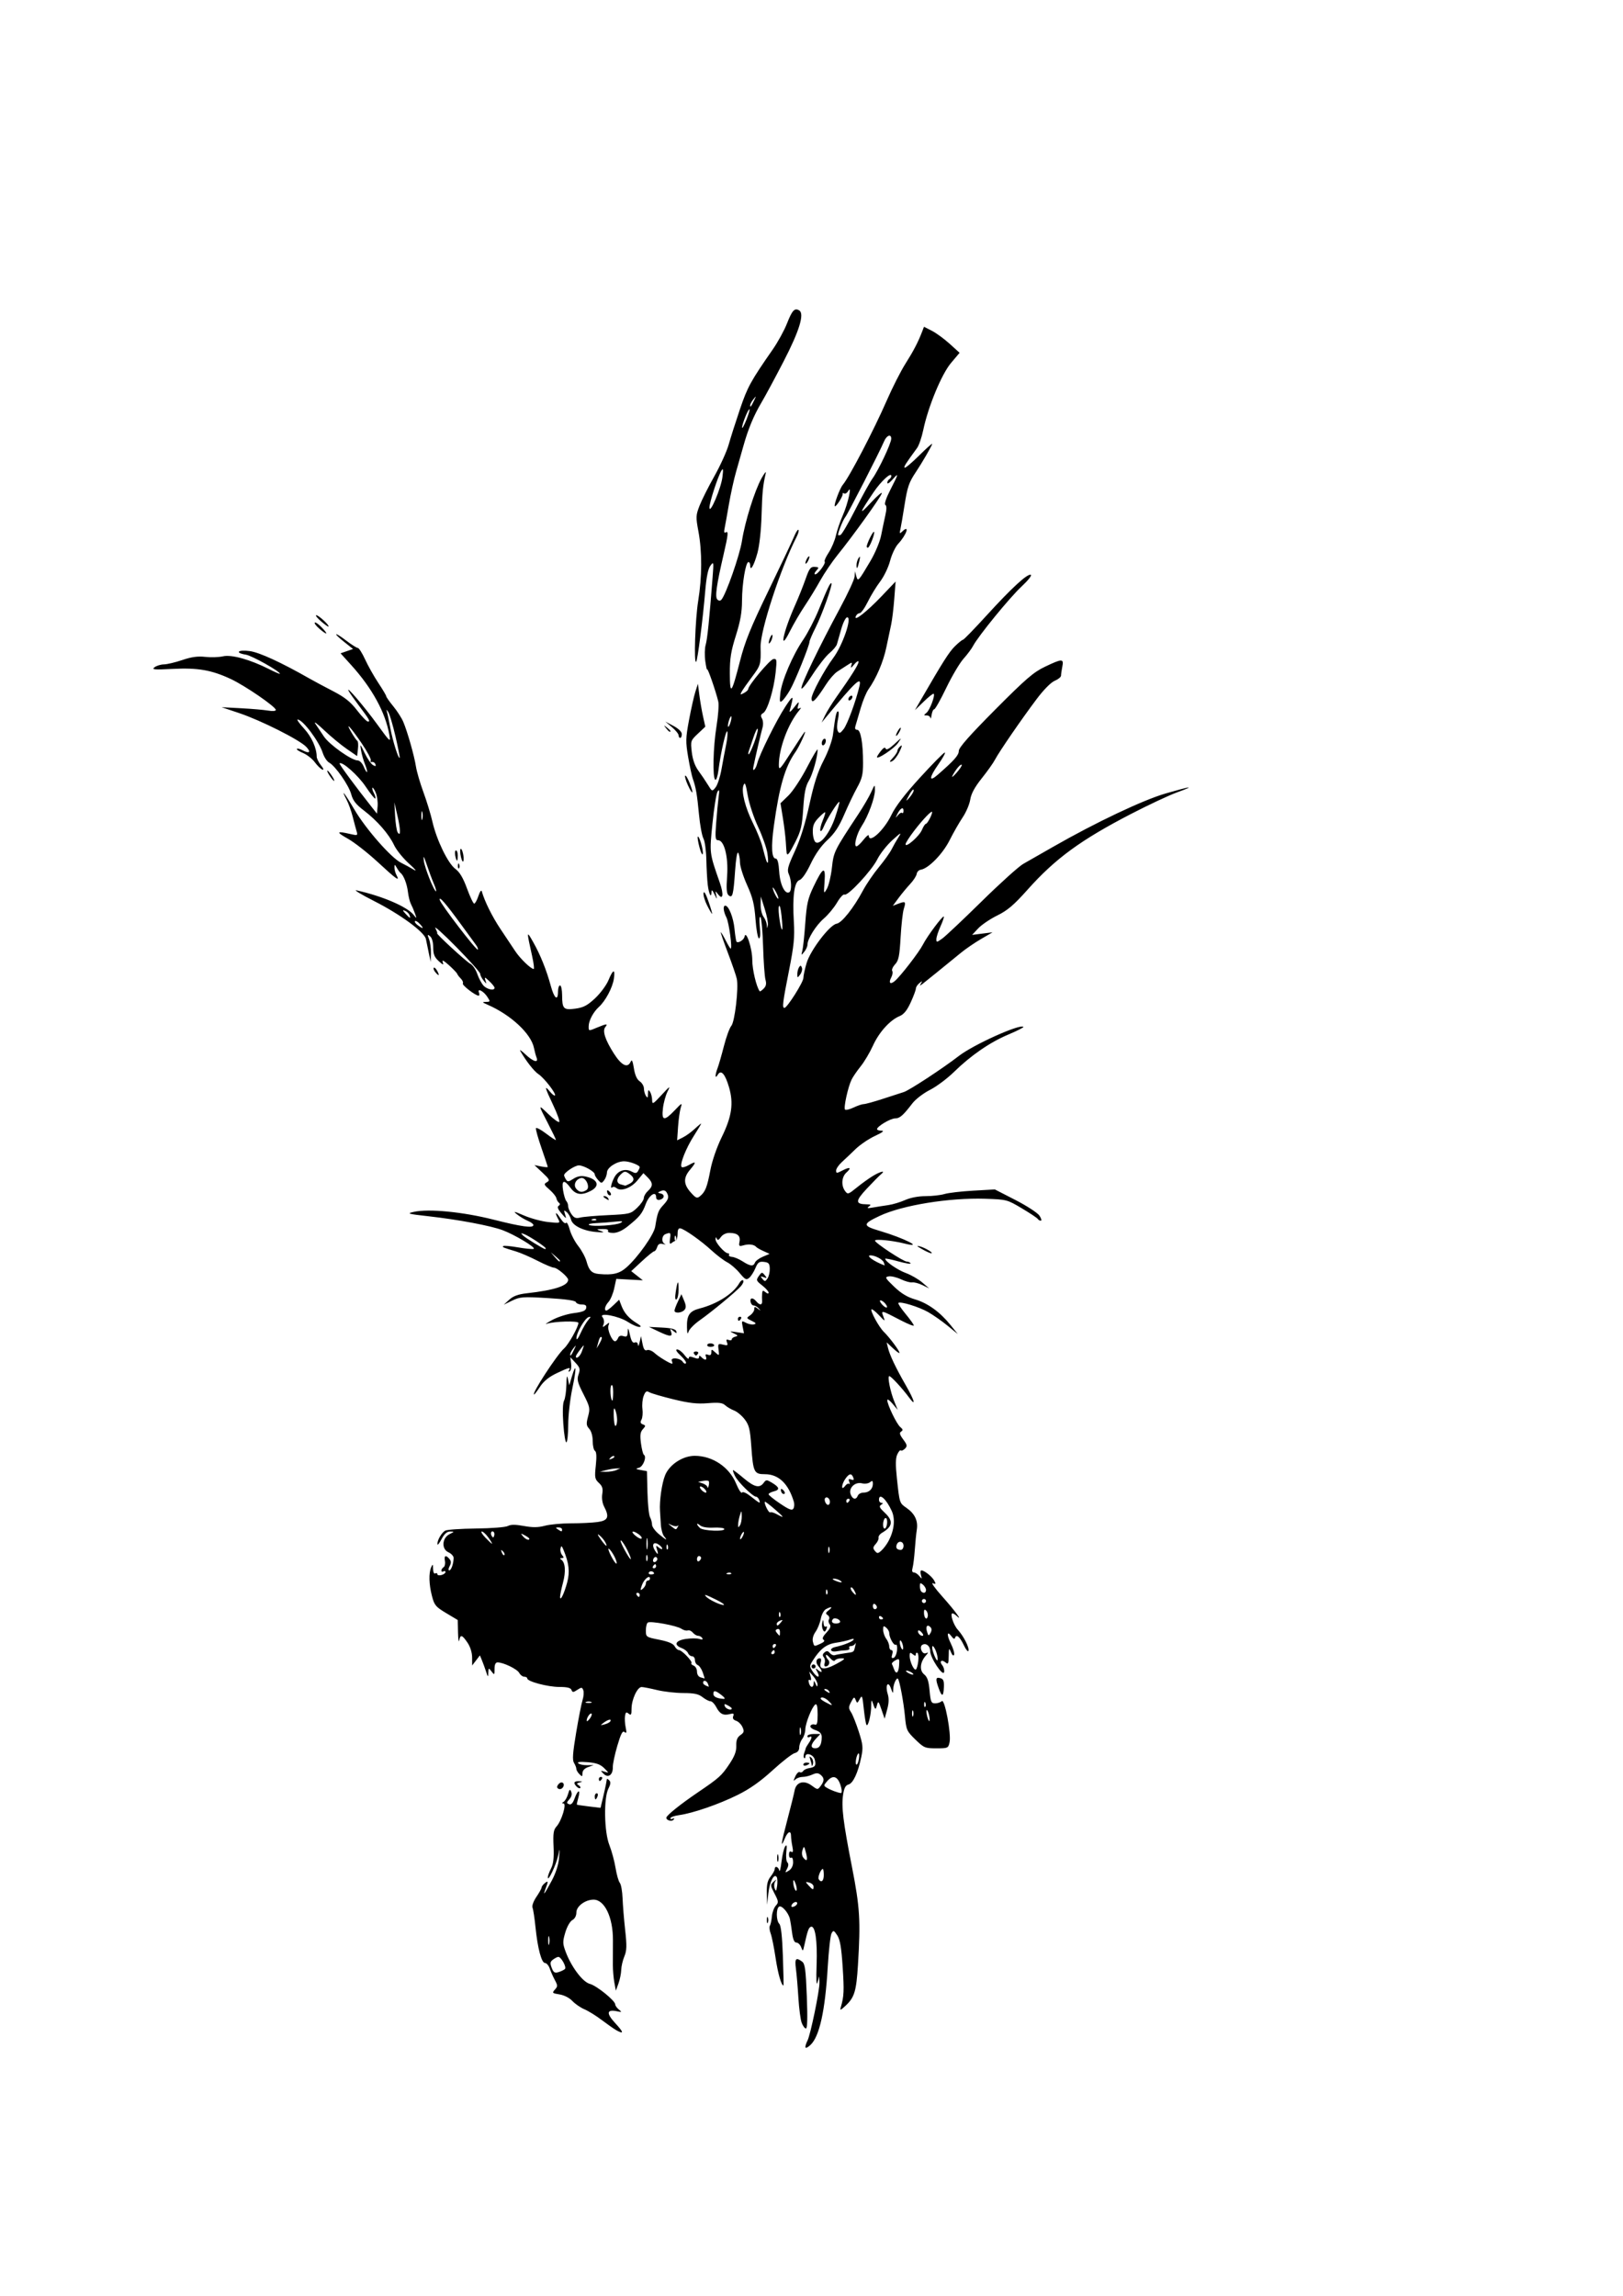 <?xml version="1.0" encoding="UTF-8" standalone="no"?>
<!-- Created with Inkscape (http://www.inkscape.org/) -->

<svg
   xmlns:dc="http://purl.org/dc/elements/1.1/"
   xmlns:cc="http://creativecommons.org/ns#"
   xmlns:rdf="http://www.w3.org/1999/02/22-rdf-syntax-ns#"
   xmlns:svg="http://www.w3.org/2000/svg"
   xmlns="http://www.w3.org/2000/svg"
   xmlns:sodipodi="http://sodipodi.sourceforge.net/DTD/sodipodi-0.dtd"
   xmlns:inkscape="http://www.inkscape.org/namespaces/inkscape"
   width="210mm"
   height="297mm"
   viewBox="0 0 210 297"
   version="1.1"
   id="svg8"
   inkscape:version="0.92.4 (5da689c313, 2019-01-14)"
   sodipodi:docname="Ryuk.svg">
  <defs
     id="defs2" />
  <sodipodi:namedview
     id="base"
     pagecolor="#ffffff"
     bordercolor="#666666"
     borderopacity="1.0"
     inkscape:pageopacity="0.0"
     inkscape:pageshadow="2"
     inkscape:zoom="0.35"
     inkscape:cx="-64.285714"
     inkscape:cy="560"
     inkscape:document-units="mm"
     inkscape:current-layer="layer1"
     showgrid="false"
     inkscape:window-width="1600"
     inkscape:window-height="837"
     inkscape:window-x="-8"
     inkscape:window-y="-8"
     inkscape:window-maximized="1" />
  <g
     inkscape:label="Layer 1"
     inkscape:groupmode="layer"
     id="layer1">
    <path
       style="fill:#000000;stroke-width:0.265"
       d="m 104.208,264.825 c 0,-0.18 0.121,-0.554 0.268,-0.829 0.383,-0.716 1.59,-6.561 1.553,-7.521 l -0.031,-0.806 -0.224,0.794 c -0.141,0.501 -0.183,-0.341 -0.113,-2.28 0.114,-3.138 -0.182,-5.111 -0.738,-4.926 -0.291,0.097 -0.44,0.52 -0.862,2.443 -0.167,0.763 -0.183,0.771 -0.402,0.198 -0.125,-0.327 -0.403,-0.595 -0.617,-0.595 -0.265,0 -0.441,-0.401 -0.552,-1.257 -0.09,-0.691 -0.216,-1.495 -0.28,-1.786 -0.178,-0.805 -1.065,-1.82 -1.405,-1.61 -0.403,0.249 -0.384,1.818 0.028,2.23 0.218,0.218 0.374,1.622 0.463,4.154 0.074,2.104 0.109,3.826 0.078,3.825 -0.277,-0.002 -0.716,-1.537 -1.021,-3.572 -0.203,-1.353 -0.491,-2.78 -0.64,-3.171 -0.149,-0.391 -0.192,-0.838 -0.096,-0.993 0.096,-0.155 0.211,-0.697 0.257,-1.203 0.045,-0.507 0.271,-1.129 0.501,-1.384 0.384,-0.424 0.37,-0.556 -0.16,-1.572 -0.56,-1.075 -0.563,-1.124 -0.093,-1.553 0.33,-0.301 0.395,-0.316 0.202,-0.046 -0.156,0.218 -0.197,0.635 -0.091,0.926 0.162,0.445 0.212,0.393 0.317,-0.325 0.069,-0.469 0.046,-0.981 -0.05,-1.136 -0.334,-0.54 -0.92,0.596 -1.082,2.098 l -0.16,1.481 -0.039,-1.486 c -0.029,-1.126 0.089,-1.648 0.49,-2.158 0.291,-0.37 0.529,-0.803 0.529,-0.962 0,-0.471 0.482,-0.329 0.59,0.174 0.055,0.255 0.186,-0.251 0.291,-1.124 0.105,-0.873 0.317,-1.766 0.47,-1.984 0.207,-0.295 0.246,-0.116 0.153,0.703 -0.069,0.605 -0.008,1.217 0.136,1.361 0.171,0.171 0.156,0.456 -0.044,0.83 -0.284,0.531 -0.268,0.547 0.24,0.229 0.341,-0.213 0.545,-0.62 0.545,-1.086 0,-0.43 -0.112,-0.676 -0.265,-0.582 -0.146,0.09 -0.265,-0.089 -0.265,-0.397 0,-0.357 0.111,-0.492 0.306,-0.371 0.22,0.136 0.257,-0.055 0.132,-0.679 -0.096,-0.477 -0.174,-1.091 -0.174,-1.364 0,-0.756 -0.425,-0.592 -0.797,0.306 -0.599,1.446 -0.499,0.697 0.318,-2.392 0.442,-1.672 0.865,-3.376 0.939,-3.787 0.199,-1.103 1.193,-1.4 2.199,-0.657 0.77,0.569 0.787,0.57 1.169,0.065 0.501,-0.662 0.501,-1.03 2e-4,-1.446 -0.312,-0.259 -0.557,-0.267 -1.071,-0.032 -0.366,0.167 -0.934,0.303 -1.262,0.303 -0.328,0 -0.748,0.149 -0.934,0.331 -0.274,0.268 -0.276,0.195 -0.014,-0.389 0.178,-0.396 0.438,-0.648 0.579,-0.561 0.141,0.087 0.337,0.027 0.436,-0.134 0.099,-0.16 0.44,-0.331 0.757,-0.38 0.805,-0.123 0.944,-0.328 0.75,-1.104 -0.171,-0.683 -1.217,-0.997 -1.217,-0.365 0,0.17 -0.074,0.234 -0.165,0.144 -0.091,-0.091 -0.083,-0.378 0.017,-0.639 0.1,-0.261 0.188,-0.534 0.196,-0.607 0.008,-0.073 0.179,-0.367 0.38,-0.654 0.427,-0.61 0.481,-1.036 0.101,-0.801 -0.146,0.09 -0.265,0.037 -0.265,-0.117 1e-5,-0.154 0.378,-0.28 0.84,-0.28 h 0.84 l -0.575,0.612 c -0.708,0.754 -0.737,1.24 -0.074,1.24 0.545,0 0.822,-0.49 0.822,-1.451 0,-0.448 -0.22,-0.691 -0.814,-0.898 -0.479,-0.167 -0.74,-0.403 -0.635,-0.573 0.098,-0.159 0.345,-0.226 0.549,-0.147 0.29,0.111 0.37,-0.176 0.37,-1.321 0,-0.982 -0.094,-1.404 -0.286,-1.285 -0.424,0.262 -1.3,2.436 -1.309,3.25 -0.005,0.388 -0.183,0.937 -0.397,1.219 -0.214,0.282 -0.388,0.776 -0.388,1.096 0,0.381 -0.205,0.636 -0.595,0.738 -0.327,0.086 -1.613,1.086 -2.857,2.223 -1.578,1.443 -2.944,2.406 -4.52,3.186 -2.445,1.211 -5.779,2.36 -7.572,2.61 -0.618,0.086 -1.124,0.266 -1.124,0.401 0,0.134 0.137,0.159 0.305,0.056 0.185,-0.114 0.234,-0.073 0.124,0.105 -0.195,0.316 -0.958,0.139 -0.958,-0.223 0,-0.288 1.796,-1.731 4.101,-3.296 2.742,-1.862 3.044,-2.134 4.056,-3.645 0.675,-1.008 0.918,-1.65 0.896,-2.37 -0.021,-0.727 0.119,-1.091 0.532,-1.38 0.478,-0.335 0.518,-0.489 0.266,-1.04 -0.162,-0.356 -0.534,-0.723 -0.827,-0.816 -0.353,-0.112 -0.477,-0.312 -0.368,-0.595 0.129,-0.337 0.039,-0.393 -0.436,-0.269 -0.84,0.22 -1.299,-0.015 -1.755,-0.897 -0.217,-0.419 -0.553,-0.762 -0.748,-0.762 -0.195,0 -0.657,-0.238 -1.027,-0.529 -0.522,-0.411 -1.078,-0.53 -2.483,-0.533 -0.996,-0.002 -2.525,-0.177 -3.398,-0.387 -0.873,-0.211 -1.774,-0.388 -2.002,-0.393 -0.548,-0.013 -1.306,1.618 -1.306,2.81 0,0.791 -0.063,0.897 -0.376,0.637 -0.305,-0.253 -0.394,-0.197 -0.471,0.298 -0.052,0.336 -0.013,1.003 0.087,1.482 0.141,0.679 0.109,0.811 -0.148,0.598 -0.252,-0.209 -0.471,0.208 -0.932,1.775 -0.332,1.126 -0.594,2.366 -0.583,2.754 0.028,1.008 -0.599,1.467 -1.193,0.873 -0.434,-0.434 -0.427,-0.448 0.133,-0.27 0.583,0.185 0.582,0.178 -0.056,-0.46 -0.487,-0.487 -1.015,-0.678 -2.134,-0.771 -0.98,-0.081 -1.398,-0.034 -1.226,0.138 0.144,0.144 0.654,0.256 1.134,0.25 l 0.872,-0.011 -0.728,0.257 c -0.463,0.164 -0.728,0.448 -0.728,0.783 0,0.468 -0.044,0.482 -0.397,0.129 -0.218,-0.218 -0.397,-0.526 -0.397,-0.684 0,-0.158 -0.136,-0.504 -0.301,-0.769 -0.232,-0.371 -0.169,-1.268 0.272,-3.899 0.315,-1.879 0.691,-3.788 0.835,-4.242 0.144,-0.454 0.186,-1.024 0.093,-1.266 -0.152,-0.397 -0.229,-0.401 -0.774,-0.044 -0.529,0.346 -0.624,0.348 -0.753,0.01 -0.105,-0.274 -0.568,-0.387 -1.582,-0.387 -1.484,0 -4.14,-0.705 -4.14,-1.099 0,-0.123 -0.174,-0.224 -0.388,-0.224 -0.213,0 -0.507,-0.224 -0.654,-0.497 -0.264,-0.493 -2.046,-1.355 -2.8,-1.355 -0.264,0 -0.392,0.275 -0.392,0.844 0,0.799 -0.021,0.817 -0.388,0.331 -0.375,-0.496 -0.389,-0.491 -0.418,0.148 -0.028,0.63 -0.042,0.624 -0.29,-0.132 -0.143,-0.437 -0.382,-1.088 -0.529,-1.447 l -0.268,-0.654 -0.502,0.654 -0.502,0.654 -0.006,-1.042 c -0.004,-0.637 -0.237,-1.382 -0.601,-1.916 -0.702,-1.031 -0.915,-1.088 -1.07,-0.283 -0.063,0.327 -0.131,-0.132 -0.151,-1.021 l -0.036,-1.617 -1.499,-0.897 c -1.358,-0.813 -1.531,-1.021 -1.84,-2.22 -0.391,-1.516 -0.43,-2.938 -0.1,-3.704 0.2,-0.465 0.23,-0.44 0.246,0.214 0.011,0.424 0.132,0.673 0.283,0.58 0.146,-0.09 0.265,-0.049 0.265,0.092 0,0.14 0.238,0.193 0.529,0.117 0.291,-0.076 0.529,-0.251 0.529,-0.388 0,-0.137 -0.119,-0.176 -0.265,-0.086 -0.146,0.09 -0.265,0.044 -0.265,-0.101 0,-0.146 0.13,-0.345 0.289,-0.444 0.159,-0.098 0.235,-0.463 0.169,-0.809 -0.136,-0.71 0.115,-0.818 0.586,-0.25 0.234,0.282 0.24,0.521 0.023,0.926 -0.161,0.3 -0.183,0.546 -0.049,0.546 0.252,0 0.559,-0.876 0.566,-1.611 0.002,-0.231 -0.302,-0.56 -0.674,-0.73 -0.923,-0.42 -0.832,-1.852 0.149,-2.346 0.642,-0.323 0.644,-0.333 0.072,-0.337 -0.413,-0.003 -0.745,0.292 -1.113,0.988 -0.288,0.546 -0.529,0.836 -0.535,0.644 -0.017,-0.511 0.534,-1.468 1.004,-1.744 0.225,-0.132 2.023,-0.258 3.996,-0.279 1.99,-0.022 3.823,-0.167 4.116,-0.325 0.378,-0.205 0.97,-0.205 2.074,-0.003 1.142,0.209 1.85,0.202 2.716,-0.03 0.644,-0.172 2.164,-0.313 3.379,-0.313 1.215,0 2.761,-0.076 3.436,-0.168 1.37,-0.188 1.561,-0.642 0.845,-2.013 -0.225,-0.432 -0.32,-1.087 -0.234,-1.617 0.113,-0.695 0.017,-1.01 -0.437,-1.432 -0.527,-0.491 -0.564,-0.703 -0.398,-2.253 0.123,-1.148 0.087,-1.771 -0.109,-1.892 -0.161,-0.099 -0.292,-0.67 -0.292,-1.268 0,-0.651 -0.18,-1.287 -0.448,-1.584 -0.383,-0.423 -0.405,-0.658 -0.15,-1.608 0.278,-1.037 0.237,-1.234 -0.602,-2.883 -0.774,-1.521 -0.862,-1.88 -0.629,-2.549 0.235,-0.675 0.182,-0.876 -0.396,-1.5 l -0.668,-0.721 0.104,0.819 c 0.057,0.451 -0.025,0.899 -0.182,0.996 -0.17,0.105 -0.209,0.053 -0.097,-0.129 0.274,-0.444 0.028,-0.385 -1.592,0.381 -0.977,0.462 -1.675,1.024 -2.135,1.72 -0.376,0.568 -0.73,1.033 -0.787,1.033 -0.395,0 2.928,-5.106 3.874,-5.953 0.594,-0.532 1.857,-2.781 1.857,-3.306 0,-0.3 -3.132,-0.212 -4.101,0.115 -0.291,0.098 0.042,-0.131 0.739,-0.509 0.698,-0.378 1.946,-0.772 2.775,-0.875 1.13,-0.141 1.528,-0.304 1.595,-0.65 0.066,-0.34 -0.085,-0.462 -0.57,-0.462 -0.362,0 -0.706,-0.14 -0.763,-0.312 -0.068,-0.204 -1.323,-0.384 -3.623,-0.52 -3.234,-0.191 -3.608,-0.165 -4.615,0.325 l -1.095,0.533 0.719,-0.654 c 0.515,-0.469 1.152,-0.702 2.249,-0.824 3.583,-0.397 5.366,-0.98 5.366,-1.753 0,-0.35 -1.42,-1.557 -1.832,-1.557 -0.21,0 -1.164,-0.401 -2.119,-0.891 -0.955,-0.49 -2.213,-1.035 -2.795,-1.211 -1.743,-0.527 -1.801,-0.551 -1.656,-0.696 0.077,-0.077 0.923,-0.003 1.88,0.164 0.957,0.167 1.881,0.256 2.053,0.199 0.389,-0.13 -2.429,-1.829 -4.013,-2.42 -1.552,-0.579 -5.738,-1.367 -9.508,-1.791 -2.778,-0.312 -2.951,-0.362 -1.984,-0.576 1.939,-0.429 6.345,-0.002 10.296,0.998 3.686,0.933 5.182,1.135 5.182,0.699 0,-0.128 -0.327,-0.37 -0.728,-0.538 -0.4,-0.168 -1.025,-0.544 -1.389,-0.834 -0.557,-0.445 -0.413,-0.421 0.915,0.151 0.867,0.374 2.28,0.753 3.14,0.843 1.525,0.159 1.556,0.15 1.268,-0.389 -0.509,-0.952 -0.314,-1.026 0.276,-0.105 0.322,0.502 0.637,0.76 0.736,0.6 0.095,-0.154 0.308,0.229 0.475,0.85 0.166,0.621 0.666,1.587 1.111,2.147 0.445,0.56 0.93,1.465 1.076,2.01 0.31,1.151 0.675,1.519 1.589,1.604 1.782,0.165 2.644,-0.039 3.558,-0.841 1.477,-1.297 3.562,-4.242 3.728,-5.266 0.297,-1.833 0.398,-2.105 1.048,-2.806 0.706,-0.762 0.786,-1.082 0.417,-1.665 -0.154,-0.243 -0.401,-0.297 -0.724,-0.157 -0.467,0.202 -0.468,0.217 -0.012,0.325 0.571,0.136 0.455,0.695 -0.169,0.816 -0.268,0.052 -0.441,-0.086 -0.441,-0.35 0,-0.858 -0.912,-0.262 -1.33,0.87 -0.466,1.261 -0.784,1.657 -2.329,2.901 -0.694,0.559 -1.358,0.86 -1.895,0.86 -0.484,0 -0.759,-0.11 -0.664,-0.265 0.098,-0.158 -0.19,-0.254 -0.712,-0.238 -0.834,0.025 -0.844,0.037 -0.214,0.255 0.515,0.178 0.397,0.208 -0.529,0.137 -1.707,-0.131 -3.132,-0.816 -3.329,-1.6 -0.09,-0.357 -0.347,-0.802 -0.572,-0.989 -0.356,-0.296 -0.383,-0.256 -0.203,0.31 0.196,0.617 0.172,0.61 -0.467,-0.133 -0.47,-0.547 -0.581,-0.843 -0.366,-0.982 0.2,-0.13 0.214,-0.269 0.042,-0.398 -0.146,-0.109 -0.298,-0.377 -0.339,-0.595 -0.041,-0.218 -0.439,-0.712 -0.884,-1.098 -0.734,-0.636 -0.766,-0.725 -0.342,-0.963 0.419,-0.234 0.359,-0.364 -0.571,-1.239 l -1.039,-0.977 0.86,0.175 c 0.473,0.096 0.86,0.125 0.86,0.064 0,-0.061 -0.362,-1.157 -0.805,-2.434 -0.443,-1.278 -0.768,-2.436 -0.722,-2.573 0.046,-0.137 0.646,0.18 1.334,0.706 0.688,0.525 1.251,0.887 1.251,0.804 0,-0.083 -0.446,-1.011 -0.99,-2.063 -1.349,-2.605 -1.349,-2.593 0.026,-1.267 0.67,0.646 1.295,1.097 1.39,1.002 0.095,-0.095 -0.26,-1.082 -0.788,-2.194 -1.087,-2.289 -1.171,-2.638 -0.416,-1.731 0.29,0.348 0.584,0.575 0.654,0.505 0.204,-0.204 -1.39,-2.268 -2.123,-2.749 -0.579,-0.38 -1.607,-1.69 -2.368,-3.02 -0.125,-0.218 0.183,-0.01 0.685,0.463 1.006,0.948 1.716,1.146 1.426,0.397 -0.099,-0.255 -0.25,-0.815 -0.337,-1.245 -0.371,-1.84 -2.987,-4.277 -5.998,-5.587 -0.713,-0.31 -0.741,-0.358 -0.217,-0.367 0.575,-0.01 0.583,-0.039 0.183,-0.65 -0.493,-0.753 -1.325,-1.178 -1.086,-0.554 0.084,0.22 0.066,0.4 -0.041,0.4 -0.414,0 -2.176,-1.363 -2.042,-1.58 0.078,-0.126 -0.042,-0.413 -0.267,-0.638 -0.225,-0.225 -0.434,-0.5 -0.465,-0.611 -0.031,-0.111 -0.506,-0.608 -1.054,-1.103 -0.69,-0.623 -0.942,-0.747 -0.818,-0.403 0.15,0.416 0.063,0.392 -0.524,-0.143 -0.549,-0.5 -0.704,-0.887 -0.704,-1.754 0,-0.676 -0.159,-1.244 -0.405,-1.448 -0.356,-0.295 -0.372,-0.249 -0.132,0.382 0.15,0.395 0.259,1.216 0.241,1.825 l -0.032,1.107 -0.253,-1.191 c -0.139,-0.655 -0.303,-1.448 -0.364,-1.762 -0.175,-0.897 -3.292,-3.187 -6.678,-4.908 -1.701,-0.864 -2.735,-1.492 -2.298,-1.396 3.287,0.724 6.492,2.09 7.347,3.131 0.465,0.566 0.466,0.566 0.198,-0.176 -0.148,-0.41 -0.381,-0.955 -0.518,-1.21 -0.137,-0.256 -0.308,-0.956 -0.38,-1.557 -0.125,-1.039 -0.561,-2.155 -0.954,-2.441 -0.1,-0.073 -0.316,-0.37 -0.482,-0.661 -0.273,-0.481 -0.301,-0.486 -0.308,-0.049 -0.004,0.264 0.115,0.711 0.266,0.992 0.477,0.891 0.015,0.57 -2.407,-1.671 -1.297,-1.201 -3.045,-2.568 -3.883,-3.04 -1.564,-0.879 -1.495,-1.028 0.287,-0.614 0.965,0.224 1.008,0.207 0.844,-0.337 -0.095,-0.315 -0.324,-1.168 -0.508,-1.896 -0.184,-0.728 -0.537,-1.71 -0.784,-2.183 -0.847,-1.619 -0.248,-0.861 1.032,1.305 1.475,2.499 4.739,6.213 6.002,6.832 0.476,0.233 1.222,0.64 1.659,0.905 0.457,0.277 0.197,-0.054 -0.612,-0.779 -0.773,-0.694 -1.648,-1.776 -1.943,-2.405 -0.674,-1.434 -2.192,-3.171 -3.925,-4.493 -1.013,-0.773 -1.405,-1.277 -1.619,-2.085 -0.309,-1.165 -2.057,-3.668 -2.862,-4.099 -0.278,-0.149 -0.651,-0.718 -0.828,-1.265 -0.494,-1.523 -2.59,-4.302 -3.245,-4.302 -0.136,0 0.236,0.523 0.826,1.163 0.975,1.058 1.636,2.521 1.64,3.63 7.9e-4,0.235 0.248,0.74 0.549,1.123 0.346,0.439 0.409,0.643 0.173,0.552 -0.206,-0.079 -0.643,-0.506 -0.97,-0.949 -0.327,-0.443 -1.013,-0.98 -1.524,-1.193 -0.511,-0.213 -0.867,-0.45 -0.791,-0.526 0.076,-0.076 0.379,-0.009 0.673,0.148 0.942,0.504 1.21,0.307 0.549,-0.403 -0.842,-0.904 -5.866,-3.434 -8.711,-4.387 l -2.249,-0.753 2.514,0.133 c 1.382,0.073 2.96,0.21 3.506,0.303 0.573,0.098 0.992,0.063 0.992,-0.083 0,-0.407 -3.98,-3.14 -5.836,-4.007 -2.481,-1.159 -4.264,-1.467 -7.524,-1.3 -2.404,0.123 -2.737,0.092 -2.33,-0.217 0.262,-0.198 0.807,-0.364 1.211,-0.369 0.405,-0.005 1.476,-0.259 2.381,-0.565 1.197,-0.405 2.006,-0.515 2.968,-0.406 0.728,0.083 1.763,0.049 2.3,-0.074 1.103,-0.253 3.521,0.421 5.968,1.663 0.764,0.388 1.389,0.654 1.389,0.592 0,-0.311 -3.612,-2.338 -4.392,-2.465 -1.502,-0.244 -1.047,-0.676 0.49,-0.466 1.259,0.172 4.051,1.455 7.739,3.556 0.582,0.332 1.951,1.065 3.043,1.629 1.518,0.785 2.249,1.368 3.107,2.481 0.618,0.8 1.25,1.455 1.405,1.455 0.344,0 0.197,-0.257 -1.205,-2.117 -0.603,-0.8 -1.186,-1.634 -1.295,-1.852 -0.416,-0.836 2.019,2.011 3.699,4.324 1.7,2.34 1.754,2.387 1.573,1.364 -0.514,-2.911 -2.223,-6.036 -4.948,-9.044 l -1.365,-1.507 0.808,-0.28 0.808,-0.28 -1.15,-0.916 c -1.535,-1.222 -1.296,-1.361 0.276,-0.161 0.68,0.519 1.353,0.944 1.496,0.944 0.142,0 0.566,0.67 0.941,1.489 0.375,0.819 1.142,2.182 1.705,3.03 0.563,0.847 1.023,1.624 1.023,1.725 0,0.101 0.41,0.685 0.912,1.297 0.501,0.612 1.083,1.517 1.293,2.012 0.542,1.28 1.426,4.394 1.644,5.794 0.102,0.655 0.536,2.143 0.964,3.307 0.428,1.164 0.949,2.868 1.157,3.786 0.544,2.394 2.013,5.428 2.971,6.137 0.567,0.419 1.01,1.165 1.514,2.545 0.392,1.074 0.81,1.952 0.929,1.952 0.119,0 0.365,-0.446 0.546,-0.992 0.188,-0.567 0.375,-0.822 0.438,-0.595 0.349,1.261 1.346,3.272 2.417,4.873 0.673,1.007 1.535,2.299 1.915,2.872 0.642,0.966 2.002,2.278 2.384,2.3 0.091,0.005 0.002,-0.735 -0.199,-1.644 -0.738,-3.347 -0.737,-3.359 0.113,-1.869 0.932,1.635 1.734,3.623 2.3,5.705 0.445,1.637 0.928,2.016 0.928,0.728 0,-0.437 0.119,-0.794 0.265,-0.794 0.146,0 0.266,0.566 0.269,1.257 0.006,1.778 0.181,1.955 1.725,1.744 1.042,-0.143 1.545,-0.408 2.545,-1.344 0.685,-0.641 1.463,-1.692 1.728,-2.336 0.589,-1.432 0.895,-1.511 0.698,-0.18 -0.17,1.144 -1.089,2.871 -1.936,3.638 -0.726,0.657 -1.323,1.786 -1.323,2.501 0,0.648 -0.04,0.643 1.15,0.145 1.169,-0.488 1.38,-0.498 1.005,-0.046 -0.407,0.49 -0.028,1.657 1.123,3.456 0.983,1.537 1.772,1.91 2.16,1.021 0.145,-0.332 0.261,-0.089 0.411,0.86 0.139,0.878 0.392,1.445 0.752,1.686 0.299,0.2 0.545,0.616 0.547,0.926 0.002,0.31 0.119,0.742 0.261,0.96 0.203,0.315 0.258,0.26 0.265,-0.265 0.006,-0.525 0.061,-0.579 0.265,-0.265 0.141,0.218 0.263,0.695 0.271,1.058 0.013,0.614 0.102,0.567 1.234,-0.661 1.069,-1.159 1.164,-1.215 0.769,-0.449 -0.248,0.481 -0.52,1.463 -0.605,2.183 -0.195,1.645 0.155,1.703 1.532,0.256 0.932,-0.98 0.986,-1.003 0.773,-0.331 -0.126,0.397 -0.282,1.509 -0.348,2.471 l -0.119,1.749 0.745,-0.372 c 0.41,-0.204 1.109,-0.712 1.554,-1.128 0.445,-0.416 0.809,-0.711 0.809,-0.655 0,0.056 -0.428,0.77 -0.951,1.588 -1.031,1.612 -1.862,3.735 -1.575,4.023 0.099,0.099 0.529,-0.021 0.956,-0.267 0.95,-0.545 0.978,-0.389 0.115,0.636 -0.865,1.028 -0.836,1.865 0.103,2.915 0.671,0.751 0.818,0.811 1.205,0.489 0.685,-0.568 0.914,-1.147 1.337,-3.372 0.232,-1.221 0.835,-2.968 1.476,-4.277 1.303,-2.662 1.549,-4.347 0.941,-6.438 -0.507,-1.743 -1.042,-2.336 -1.461,-1.617 -0.36,0.618 -0.373,0.059 -0.021,-0.867 0.15,-0.395 0.52,-1.682 0.823,-2.861 0.302,-1.179 0.731,-2.349 0.953,-2.601 0.452,-0.512 0.964,-4.9 0.71,-6.09 -0.085,-0.4 -0.607,-1.918 -1.159,-3.373 -0.552,-1.456 -0.962,-2.647 -0.911,-2.647 0.051,0 0.336,0.476 0.633,1.058 0.297,0.582 0.586,1.058 0.642,1.058 0.24,0 -0.217,-3.371 -0.545,-4.022 -0.399,-0.791 -0.474,-1.534 -0.153,-1.534 0.444,0 1.052,1.527 1.196,3.004 0.083,0.852 0.201,1.599 0.262,1.66 0.228,0.228 0.953,-0.228 1.035,-0.652 0.185,-0.956 1.003,1.514 1.003,3.03 0,1.223 0.533,3.461 0.96,4.035 0.04,0.054 0.27,-0.1 0.511,-0.341 0.317,-0.317 0.383,-0.637 0.237,-1.156 -0.111,-0.395 -0.249,-2.325 -0.308,-4.289 -0.059,-1.965 -0.212,-3.678 -0.342,-3.808 -0.137,-0.138 -0.171,0.387 -0.081,1.257 0.095,0.918 0.053,1.493 -0.11,1.493 -0.145,0 -0.347,-1.101 -0.448,-2.446 -0.149,-1.969 -0.362,-2.84 -1.096,-4.465 -0.501,-1.111 -0.913,-2.421 -0.916,-2.912 -0.002,-0.491 -0.104,-1.05 -0.225,-1.242 -0.133,-0.209 -0.295,0.722 -0.406,2.327 -0.216,3.135 -0.335,3.584 -0.836,3.168 -0.266,-0.221 -0.313,-0.835 -0.195,-2.513 0.174,-2.459 -0.373,-4.617 -1.171,-4.617 -0.353,0 -0.389,-0.314 -0.251,-2.183 0.088,-1.201 0.232,-2.719 0.318,-3.373 0.122,-0.92 0.092,-1.087 -0.132,-0.736 -0.159,0.25 -0.455,2.095 -0.658,4.101 -0.397,3.926 -0.416,3.775 0.953,7.706 0.531,1.526 0.404,2.312 -0.238,1.471 -0.363,-0.475 -0.375,-0.467 -0.227,0.158 0.132,0.557 0.096,0.536 -0.225,-0.132 -0.284,-0.59 -0.385,-0.663 -0.394,-0.287 -0.02,0.865 -0.338,0.232 -0.483,-0.961 -0.075,-0.624 -0.156,-2.087 -0.18,-3.251 -0.024,-1.164 -0.195,-2.395 -0.38,-2.736 -0.185,-0.341 -0.442,-1.735 -0.571,-3.098 -0.247,-2.613 -0.407,-3.537 -0.797,-4.617 -0.131,-0.364 -0.405,-1.64 -0.608,-2.836 -0.334,-1.967 -0.323,-2.422 0.113,-4.763 0.265,-1.423 0.633,-3.064 0.817,-3.646 l 0.335,-1.058 0.186,1.455 c 0.102,0.8 0.317,2.05 0.478,2.777 l 0.293,1.322 -0.961,0.907 c -0.94,0.887 -0.957,0.94 -0.79,2.382 0.112,0.965 0.407,1.796 0.851,2.401 0.374,0.509 0.928,1.329 1.23,1.822 0.55,0.896 0.551,0.896 1,0.341 0.247,-0.305 0.592,-1.364 0.765,-2.351 0.174,-0.988 0.441,-2.405 0.595,-3.149 0.154,-0.744 0.224,-1.518 0.156,-1.72 -0.136,-0.405 -0.873,2.807 -1.144,4.991 -0.095,0.764 -0.281,1.323 -0.412,1.241 -0.373,-0.23 -0.28,-4.219 0.161,-6.939 0.219,-1.351 0.322,-2.78 0.228,-3.175 -0.315,-1.327 -1.389,-4.425 -1.441,-4.158 -0.029,0.146 -0.136,-0.331 -0.239,-1.058 -0.103,-0.728 -0.082,-1.68 0.047,-2.117 0.215,-0.728 0.467,-3.188 0.896,-8.731 0.157,-2.031 0.146,-2.092 -0.283,-1.511 -0.303,0.41 -0.52,1.477 -0.673,3.307 -0.301,3.603 -0.985,8.94 -1.17,9.125 -0.318,0.318 -0.123,-5.501 0.263,-7.878 0.505,-3.101 0.515,-6.384 0.028,-8.996 -0.344,-1.843 -0.334,-2.079 0.141,-3.307 0.281,-0.728 1.147,-2.454 1.925,-3.836 0.777,-1.382 1.613,-3.228 1.857,-4.101 0.244,-0.873 0.901,-2.934 1.46,-4.581 0.972,-2.864 1.38,-3.605 4.241,-7.719 0.659,-0.948 1.49,-2.465 1.845,-3.371 0.664,-1.693 0.985,-2.031 1.579,-1.664 0.695,0.429 0.01,2.657 -2.032,6.604 -1.096,2.119 -2.382,4.507 -2.858,5.307 -1.002,1.685 -1.732,3.446 -2.356,5.689 -0.243,0.873 -0.666,2.361 -0.939,3.307 -0.273,0.946 -0.691,2.851 -0.928,4.233 -0.237,1.382 -0.489,2.791 -0.561,3.131 -0.081,0.387 -0.027,0.554 0.145,0.447 0.392,-0.243 0.347,0.241 -0.275,2.917 -0.908,3.909 -1.119,5.435 -0.796,5.758 0.18,0.18 0.373,0.194 0.518,0.036 0.586,-0.64 2.38,-5.756 2.667,-7.606 0.389,-2.507 1.64,-6.505 2.541,-8.124 0.365,-0.655 0.609,-0.953 0.542,-0.661 -0.377,1.651 -0.459,2.477 -0.545,5.453 -0.056,1.929 -0.274,3.932 -0.53,4.866 -0.444,1.618 -0.937,2.482 -0.937,1.64 0,-0.247 -0.103,-0.45 -0.228,-0.45 -0.361,0 -0.83,2.81 -0.835,5.005 -0.004,1.481 -0.211,2.661 -0.794,4.507 -0.638,2.023 -0.788,2.958 -0.781,4.895 0.01,2.932 0.223,2.672 1.318,-1.612 0.646,-2.526 1.363,-4.296 3.684,-9.09 1.585,-3.274 3.072,-6.418 3.305,-6.986 0.233,-0.568 0.49,-0.966 0.572,-0.884 0.082,0.082 -0.025,0.487 -0.237,0.901 -2.058,4.013 -4.712,12.119 -4.665,14.246 0.05,2.251 0.014,2.378 -1.094,3.855 -0.593,0.79 -1.198,1.654 -1.343,1.92 -0.234,0.429 -0.202,0.45 0.285,0.189 0.302,-0.162 0.549,-0.388 0.549,-0.504 0,-0.469 2.813,-3.83 3.26,-3.894 0.44,-0.064 0.466,0.083 0.297,1.696 -0.236,2.257 -1.069,4.987 -1.614,5.292 -0.32,0.179 -0.357,0.353 -0.154,0.716 0.15,0.268 0.18,0.781 0.067,1.161 -0.188,0.638 -0.989,4.084 -1.188,5.114 -0.139,0.721 0.31,0.288 0.504,-0.485 0.288,-1.147 2.485,-5.579 3.634,-7.329 1.071,-1.631 1.145,-1.571 0.578,0.472 -0.093,0.334 0.117,0.188 0.569,-0.397 0.577,-0.746 0.679,-0.804 0.528,-0.298 -0.146,0.487 -0.107,0.581 0.171,0.418 0.235,-0.138 0.213,-0.035 -0.063,0.298 -1.435,1.729 -2.621,4.92 -2.621,7.051 0,0.745 0.159,0.58 1.582,-1.639 0.87,-1.357 1.656,-2.539 1.748,-2.627 0.314,-0.303 -0.67,1.856 -1.17,2.567 -1.363,1.938 -2.091,4.427 -2.805,9.576 -0.376,2.713 -0.287,4.233 0.248,4.233 0.226,0 0.372,0.56 0.445,1.705 0.106,1.672 0.757,2.981 1.311,2.639 0.323,-0.2 0.285,-1.551 -0.066,-2.322 -0.253,-0.555 -0.139,-0.988 0.782,-2.989 0.721,-1.566 1.344,-3.566 1.883,-6.045 0.593,-2.728 1.078,-4.228 1.838,-5.692 0.576,-1.109 1.108,-2.571 1.203,-3.307 0.324,-2.523 0.436,-3.039 0.659,-3.039 0.123,0 0.116,0.483 -0.017,1.073 -0.137,0.609 -0.142,1.25 -0.012,1.482 0.194,0.346 0.31,0.306 0.758,-0.264 0.478,-0.608 1.599,-3.654 2.041,-5.546 0.325,-1.391 -0.495,-0.628 -4.352,4.049 l -0.545,0.661 0.444,-0.926 c 0.244,-0.509 0.908,-1.581 1.475,-2.381 1.935,-2.734 2.87,-4.22 2.864,-4.558 -0.003,-0.185 -0.252,-0.039 -0.554,0.324 -0.408,0.492 -0.507,0.535 -0.386,0.165 0.153,-0.471 0.127,-0.474 -0.505,-0.066 -0.366,0.237 -0.961,0.621 -1.321,0.853 -0.36,0.233 -1.009,0.977 -1.443,1.654 -1.344,2.099 -1.871,2.606 -1.871,1.797 0,-0.605 1.639,-3.656 2.812,-5.234 1.219,-1.64 2.457,-5.254 1.8,-5.254 -0.189,0 -0.533,0.679 -0.771,1.521 -0.237,0.837 -0.49,1.724 -0.562,1.973 -0.072,0.248 -0.512,0.769 -0.977,1.156 -0.465,0.388 -1.468,1.673 -2.229,2.856 -0.764,1.188 -1.386,1.932 -1.389,1.661 -0.006,-0.565 2.319,-5.38 5.002,-10.358 1.02,-1.892 1.87,-3.737 1.889,-4.101 l 0.035,-0.661 0.177,0.63 c 0.211,0.751 0.253,0.706 1.828,-1.953 0.61,-1.03 1.224,-2.498 1.384,-3.307 0.158,-0.8 0.405,-1.981 0.55,-2.624 0.176,-0.782 0.175,-1.223 -0.004,-1.333 -0.161,-0.1 0.097,-0.876 0.651,-1.957 1.092,-2.131 1.123,-2.287 0.265,-1.311 -0.359,0.408 -0.657,0.601 -0.661,0.427 -0.005,-0.173 0.111,-0.389 0.256,-0.479 0.146,-0.09 0.265,-0.278 0.265,-0.419 0,-0.55 -1.314,0.649 -2.284,2.083 -1.895,2.802 -1.977,3.106 -0.371,1.379 0.879,-0.946 1.515,-1.483 1.413,-1.194 -0.212,0.6 -3.753,5.527 -5.696,7.924 -0.715,0.882 -1.73,2.378 -2.256,3.324 -0.526,0.946 -1.436,2.434 -2.022,3.307 -0.586,0.873 -1.454,2.361 -1.928,3.307 -1.433,2.859 -0.866,0.07 0.696,-3.424 0.427,-0.954 1.032,-2.466 1.345,-3.359 0.487,-1.389 0.659,-1.619 1.187,-1.587 0.571,0.034 0.586,0.072 0.199,0.5 -0.23,0.255 -0.289,0.463 -0.131,0.463 0.351,0 1.424,-1.457 1.222,-1.659 -0.079,-0.079 0.157,-0.602 0.524,-1.161 0.368,-0.559 0.788,-1.556 0.934,-2.215 0.146,-0.659 0.555,-1.85 0.909,-2.646 0.656,-1.474 1.214,-4.032 0.675,-3.095 -0.148,0.258 -0.384,0.398 -0.524,0.311 -0.14,-0.087 -0.225,-0.059 -0.189,0.061 0.077,0.255 -0.871,1.737 -1.017,1.591 -0.152,-0.152 0.663,-2.334 1.034,-2.77 0.849,-0.998 4.016,-7.069 5.689,-10.906 0.73,-1.673 1.818,-3.817 2.419,-4.763 1.035,-1.629 1.65,-2.814 2.168,-4.174 l 0.229,-0.603 1.017,0.519 c 0.559,0.285 1.596,1.043 2.304,1.684 l 1.287,1.166 -1.109,1.315 c -1.22,1.447 -2.957,5.639 -3.593,8.674 -0.199,0.951 -0.56,1.999 -0.801,2.329 -1.51,2.063 -1.734,2.418 -1.607,2.545 0.078,0.078 0.912,-0.622 1.854,-1.556 0.942,-0.934 1.713,-1.619 1.713,-1.524 0,0.18 -1.346,2.501 -2.116,3.648 -0.896,1.335 -1.096,1.92 -1.471,4.309 -0.21,1.341 -0.45,2.736 -0.533,3.099 -0.122,0.533 -0.086,0.597 0.185,0.331 1.088,-1.07 0.653,0.336 -0.479,1.553 -0.355,0.381 -0.822,1.369 -1.038,2.196 -0.216,0.827 -0.792,2.027 -1.28,2.666 -0.488,0.64 -1.211,1.825 -1.607,2.633 -0.396,0.808 -0.871,1.47 -1.057,1.47 -0.186,0 -0.409,0.186 -0.496,0.414 -0.282,0.736 1.43,-0.605 3.356,-2.626 l 1.798,-1.888 -0.172,2.249 c -0.094,1.237 -0.274,2.725 -0.4,3.307 -0.126,0.582 -0.408,1.92 -0.628,2.972 -0.39,1.869 -1.285,3.965 -2.318,5.43 -0.283,0.401 -0.732,1.49 -0.998,2.42 -0.266,0.93 -0.563,1.942 -0.66,2.247 -0.123,0.389 -0.062,0.556 0.204,0.556 0.458,0 0.761,1.714 0.762,4.301 2.7e-4,1.478 -0.133,2.028 -0.767,3.175 -0.422,0.763 -1.176,2.34 -1.675,3.504 -0.668,1.558 -1.239,2.423 -2.164,3.277 -0.818,0.756 -1.576,1.833 -2.171,3.086 -0.558,1.175 -1.119,1.991 -1.441,2.093 -0.681,0.216 -0.936,2.086 -0.737,5.409 0.119,1.997 0.011,3.08 -0.629,6.311 -0.818,4.13 -0.904,4.832 -0.585,4.818 0.352,-0.015 2.447,-3.328 2.447,-3.87 0,-0.288 0.189,-1.16 0.42,-1.937 0.495,-1.666 3.011,-4.956 3.887,-5.083 0.656,-0.095 2.199,-2.038 3.387,-4.263 0.45,-0.844 1.382,-2.213 2.07,-3.043 0.688,-0.829 1.428,-1.865 1.646,-2.301 0.217,-0.437 0.623,-1.151 0.902,-1.587 0.434,-0.679 0.319,-0.624 -0.795,0.385 -0.716,0.648 -1.595,1.766 -1.952,2.484 -0.731,1.468 -3.84,4.806 -4.244,4.557 -0.144,-0.089 -0.578,0.377 -0.965,1.037 -0.386,0.659 -1.152,1.585 -1.701,2.057 -1.02,0.877 -2.124,2.635 -2.124,3.383 0,0.229 -0.187,0.647 -0.417,0.93 -0.401,0.495 -0.41,0.49 -0.246,-0.148 0.093,-0.364 0.264,-1.971 0.379,-3.572 0.177,-2.462 0.338,-3.182 1.047,-4.669 1.236,-2.596 1.6,-2.772 1.449,-0.701 -0.119,1.635 -0.114,1.653 0.303,0.928 0.233,-0.406 0.524,-1.629 0.646,-2.718 0.233,-2.081 0.273,-2.161 3.429,-6.941 0.641,-0.971 1.382,-2.243 1.648,-2.827 0.478,-1.052 0.483,-1.055 0.488,-0.269 0.007,0.977 -0.878,3.386 -1.7,4.63 -0.653,0.988 -1.084,2.646 -0.687,2.646 0.131,0 0.544,-0.387 0.916,-0.86 0.373,-0.473 0.679,-0.711 0.681,-0.529 0.01,1.108 1.98,-0.699 2.928,-2.685 0.512,-1.073 1.739,-2.676 3.66,-4.781 1.59,-1.742 3.04,-3.216 3.222,-3.277 0.182,-0.061 -0.182,0.622 -0.81,1.517 -1.222,1.742 -1.253,2.377 -0.067,1.34 2.137,-1.867 2.711,-2.518 2.711,-3.075 0,-0.426 1.374,-1.983 4.697,-5.326 3.98,-4.002 4.966,-4.852 6.454,-5.563 2.23,-1.064 2.454,-1.065 2.243,-0.011 -0.091,0.455 -0.165,0.976 -0.165,1.159 0,0.182 -0.365,0.483 -0.812,0.668 -0.486,0.201 -1.42,1.143 -2.328,2.347 -1.927,2.555 -4.887,6.86 -5.405,7.859 -0.218,0.422 -0.989,1.506 -1.711,2.41 -0.91,1.138 -1.369,1.985 -1.492,2.754 -0.098,0.611 -0.536,1.643 -0.975,2.293 -0.438,0.65 -1.204,1.988 -1.7,2.975 -0.897,1.781 -2.74,3.661 -3.732,3.807 -0.249,0.037 -0.485,0.281 -0.523,0.542 -0.038,0.262 -0.417,0.847 -0.841,1.301 -0.424,0.454 -1.104,1.275 -1.511,1.825 l -0.739,1 0.735,-0.28 c 0.916,-0.348 0.989,-0.275 0.685,0.685 -0.134,0.424 -0.319,2.078 -0.41,3.677 -0.139,2.428 -0.256,3.002 -0.711,3.486 -0.299,0.319 -0.467,0.705 -0.372,0.858 0.095,0.153 0.038,0.529 -0.126,0.836 -0.377,0.705 -0.14,0.965 0.441,0.484 0.734,-0.609 3.159,-3.746 3.661,-4.736 0.543,-1.072 2.55,-3.763 2.697,-3.616 0.055,0.055 -0.138,0.623 -0.428,1.264 -0.29,0.64 -0.531,1.38 -0.534,1.645 -0.006,0.451 0.042,0.447 0.754,-0.06 0.418,-0.298 2.71,-2.459 5.093,-4.802 2.383,-2.344 4.81,-4.532 5.392,-4.863 0.582,-0.331 2.308,-1.317 3.836,-2.192 5.526,-3.165 11.682,-6.082 14.616,-6.927 3.426,-0.987 3.881,-1.023 1.391,-0.112 -1.019,0.373 -3.658,1.611 -5.864,2.752 -6.527,3.374 -9.825,5.785 -13.415,9.81 -1.775,1.99 -2.591,2.685 -3.919,3.339 -0.923,0.454 -2.034,1.206 -2.469,1.67 l -0.791,0.844 1.323,-0.167 1.323,-0.167 -1.476,0.859 c -0.812,0.472 -1.986,1.276 -2.609,1.785 -2.326,1.901 -4.402,3.584 -4.898,3.969 -0.454,0.353 -0.485,0.353 -0.277,0 0.202,-0.342 0.172,-0.347 -0.214,-0.034 -0.246,0.2 -0.448,0.513 -0.448,0.696 0,0.183 -0.3,0.988 -0.667,1.79 -0.475,1.039 -0.89,1.55 -1.442,1.778 -1.245,0.516 -2.657,2.08 -3.443,3.815 -0.402,0.887 -1.114,2.088 -1.584,2.67 -0.469,0.582 -1,1.356 -1.18,1.72 -0.465,0.94 -1.064,3.673 -0.851,3.885 0.098,0.098 0.597,-0.022 1.11,-0.266 0.512,-0.244 1.105,-0.444 1.317,-0.444 0.212,0 1.309,-0.301 2.438,-0.669 1.129,-0.368 2.363,-0.768 2.743,-0.889 0.72,-0.229 5.057,-3.074 7.115,-4.666 1.905,-1.474 7.932,-4.188 8.357,-3.764 0.066,0.066 -0.799,0.506 -1.923,0.978 -2.394,1.005 -4.867,2.706 -7.073,4.864 -0.867,0.849 -2.263,1.889 -3.101,2.312 -0.84,0.424 -1.856,1.203 -2.265,1.736 -1.215,1.584 -1.637,1.95 -2.246,1.95 -0.594,0 -2.326,1.033 -2.33,1.389 -0.001,0.109 0.266,0.2 0.594,0.201 0.395,0.002 0.106,0.229 -0.86,0.676 -0.8,0.371 -1.931,1.137 -2.514,1.703 -0.582,0.566 -1.386,1.328 -1.786,1.693 -0.4,0.365 -0.728,0.851 -0.728,1.08 0,0.376 0.078,0.376 0.818,-0.007 0.99,-0.512 1.231,-0.38 0.506,0.276 -0.613,0.555 -0.692,1.664 -0.169,2.379 0.344,0.471 0.416,0.45 1.521,-0.449 0.638,-0.519 1.577,-1.194 2.086,-1.501 0.996,-0.6 1.713,-0.751 1.055,-0.221 -0.22,0.177 -1.048,1.015 -1.84,1.861 -1.519,1.623 -1.521,2.015 -0.008,2.034 0.541,0.007 0.589,0.059 0.265,0.291 -0.299,0.213 -0.168,0.243 0.529,0.121 0.509,-0.089 1.402,-0.229 1.984,-0.312 0.582,-0.083 1.563,-0.377 2.18,-0.654 0.685,-0.308 1.716,-0.504 2.648,-0.504 0.839,0 1.942,-0.124 2.45,-0.276 0.508,-0.152 2.182,-0.347 3.719,-0.434 l 2.795,-0.158 2.674,1.373 c 1.471,0.755 2.865,1.665 3.098,2.021 0.234,0.356 0.31,0.648 0.17,0.648 -0.14,0 -0.319,-0.104 -0.398,-0.232 -0.079,-0.127 -1.006,-0.744 -2.061,-1.371 -1.891,-1.124 -1.957,-1.141 -4.734,-1.232 -4.636,-0.152 -10.705,0.83 -13.637,2.207 -2.253,1.058 -2.258,1.284 -0.038,1.94 3.226,0.954 5.89,2.314 3.213,1.64 -1.581,-0.398 -3.797,-0.614 -3.797,-0.371 0,0.294 3.667,2.71 4.114,2.71 0.194,0 0.416,0.102 0.493,0.227 0.077,0.125 -0.63,0.013 -1.572,-0.248 -0.942,-0.261 -1.712,-0.417 -1.712,-0.347 0,0.35 1.595,1.455 2.667,1.848 0.666,0.244 1.619,0.791 2.117,1.216 l 0.905,0.773 -0.874,-0.426 c -0.481,-0.234 -1.076,-0.392 -1.323,-0.35 -0.247,0.042 -0.9,-0.138 -1.451,-0.4 -0.551,-0.262 -1.266,-0.432 -1.587,-0.378 -0.533,0.089 -0.472,0.207 0.695,1.328 0.9,0.865 1.701,1.353 2.694,1.642 1.638,0.476 3.243,1.631 4.596,3.309 l 0.954,1.183 -1.323,-1.082 c -0.728,-0.595 -1.859,-1.387 -2.514,-1.76 -1.196,-0.681 -3.613,-1.422 -3.854,-1.181 -0.071,0.071 0.35,0.709 0.936,1.418 0.586,0.709 1.065,1.382 1.065,1.496 0,0.114 -0.744,-0.18 -1.654,-0.653 -2.615,-1.359 -2.6,-1.356 -2.294,-0.524 0.258,0.701 0.247,0.697 -0.569,-0.161 -0.458,-0.482 -0.887,-0.821 -0.955,-0.753 -0.193,0.193 0.957,2.299 1.595,2.919 0.724,0.704 2.023,2.444 2.023,2.71 0,0.11 -0.373,-0.15 -0.83,-0.578 l -0.83,-0.777 0.167,0.703 c 0.221,0.932 1.012,2.594 2.295,4.827 1.138,1.98 1.389,2.89 0.446,1.614 -0.893,-1.208 -2.344,-2.778 -2.568,-2.778 -0.271,0 0.128,2.007 0.657,3.307 l 0.431,1.058 -0.669,-0.794 c -0.368,-0.437 -0.673,-0.648 -0.678,-0.471 -0.016,0.558 1.207,3.099 1.68,3.49 0.35,0.289 0.376,0.42 0.115,0.582 -0.258,0.159 -0.196,0.399 0.265,1.022 0.521,0.705 0.551,0.864 0.224,1.192 -0.208,0.208 -0.447,0.309 -0.532,0.224 -0.085,-0.085 -0.292,0.149 -0.461,0.52 -0.225,0.494 -0.237,1.333 -0.043,3.143 0.341,3.188 0.326,3.143 1.252,3.787 1.059,0.737 1.495,1.657 1.321,2.783 -0.079,0.509 -0.197,1.7 -0.264,2.646 -0.066,0.946 -0.195,1.988 -0.287,2.315 -0.109,0.39 -0.052,0.595 0.166,0.595 0.183,0 0.501,0.208 0.706,0.463 0.344,0.427 0.361,0.416 0.21,-0.132 -0.09,-0.327 -0.063,-0.595 0.06,-0.595 0.383,0 1.383,0.797 1.668,1.331 0.23,0.43 0.2,0.482 -0.194,0.33 -0.257,-0.099 0.302,0.68 1.243,1.731 1.585,1.771 2.744,3.342 1.84,2.495 -0.194,-0.182 -0.432,-0.331 -0.528,-0.331 -0.368,0 0.11,1.485 0.681,2.117 0.767,0.849 1.515,2.327 1.38,2.73 -0.057,0.172 -0.317,-0.136 -0.577,-0.684 -0.526,-1.108 -0.983,-1.515 -1.147,-1.021 -0.074,0.223 -0.219,0.175 -0.457,-0.151 -0.603,-0.825 -0.665,-0.232 -0.095,0.919 0.3,0.607 0.489,1.255 0.419,1.441 -0.077,0.206 -0.235,0.079 -0.404,-0.324 -0.254,-0.605 -0.279,-0.562 -0.295,0.495 -0.015,1.006 -0.07,1.113 -0.42,0.822 -0.517,-0.429 -0.833,-0.131 -0.406,0.383 0.178,0.215 0.283,0.604 0.233,0.865 -0.13,0.673 -1.804,-1.852 -1.804,-2.72 0,-0.659 -0.549,-1.087 -1.021,-0.795 -0.429,0.265 -0.019,1.263 0.445,1.085 0.375,-0.144 0.375,-0.114 7.9e-4,0.316 -0.743,0.855 -0.834,1.907 -0.209,2.414 0.42,0.34 0.595,0.86 0.707,2.1 0.133,1.467 0.212,1.649 0.721,1.649 0.314,0 0.701,-0.129 0.858,-0.286 0.375,-0.375 1.246,4.239 1.006,5.332 -0.164,0.748 -0.222,0.774 -1.712,0.774 -1.46,0 -1.605,-0.061 -2.714,-1.139 -1.113,-1.082 -1.181,-1.234 -1.347,-3.022 -0.165,-1.78 -0.682,-4.555 -0.898,-4.827 -0.182,-0.228 -0.591,0.645 -0.617,1.315 -0.025,0.652 -0.029,0.651 -0.301,-0.096 -0.377,-1.037 -0.756,-0.378 -0.417,0.726 0.179,0.584 0.158,1.199 -0.069,2.023 l -0.327,1.184 -0.41,-1.191 c -0.38,-1.103 -0.423,-1.142 -0.589,-0.529 -0.178,0.659 -0.216,0.626 -0.609,-0.529 -0.074,-0.218 -0.132,0.02 -0.129,0.529 0.008,1.163 -0.409,2.863 -0.616,2.512 -0.085,-0.145 -0.242,-1.092 -0.347,-2.105 -0.174,-1.673 -0.222,-1.785 -0.522,-1.226 -0.306,0.573 -0.343,0.581 -0.523,0.122 -0.173,-0.443 -0.234,-0.417 -0.588,0.252 -0.344,0.65 -0.346,0.821 -0.015,1.325 0.209,0.318 0.658,1.443 0.998,2.5 0.547,1.698 0.585,2.084 0.325,3.321 -0.427,2.035 -1.055,3.381 -1.65,3.536 -0.381,0.1 -0.568,0.453 -0.697,1.315 -0.235,1.57 0.002,3.502 1.147,9.349 1.024,5.228 1.129,6.94 0.776,12.665 -0.213,3.447 -0.455,4.232 -1.646,5.326 -0.642,0.59 -0.703,0.605 -0.567,0.132 0.404,-1.402 0.435,-2.087 0.232,-5.196 -0.164,-2.508 -0.338,-3.526 -0.698,-4.076 -0.435,-0.663 -0.504,-0.688 -0.741,-0.265 -0.144,0.257 -0.364,2.21 -0.49,4.34 -0.337,5.689 -1.07,9.006 -2.233,10.098 -0.367,0.344 -0.654,0.47 -0.654,0.286 z m -1.058,-18.6 c 0,-0.348 -0.601,-0.13 -0.733,0.266 -0.065,0.193 0.057,0.252 0.314,0.154 0.23,-0.088 0.419,-0.277 0.419,-0.419 z m -0.24,-2.618 c -0.169,-0.423 -0.261,-0.49 -0.272,-0.197 -0.022,0.586 0.32,1.458 0.436,1.11 0.05,-0.151 -0.024,-0.561 -0.164,-0.913 z m 2.357,0.45 c 0,-0.201 -0.249,-0.431 -0.554,-0.511 -0.531,-0.139 -0.535,-0.124 -0.091,0.366 0.55,0.608 0.645,0.629 0.645,0.145 z m 1.323,-1.486 c 0,-0.437 -0.055,-0.794 -0.123,-0.794 -0.254,0 -0.689,1.08 -0.535,1.328 0.319,0.517 0.658,0.241 0.658,-0.535 z m -2.322,-2.948 c -0.221,-0.834 -0.248,-0.852 -0.434,-0.281 -0.121,0.371 -0.072,0.76 0.126,0.999 0.467,0.563 0.578,0.303 0.308,-0.718 z m 4.578,-8.362 c -0.366,-1.458 -1.031,-1.757 -1.831,-0.823 -0.472,0.551 -0.472,0.576 0.007,0.86 0.495,0.293 1.355,0.613 1.779,0.663 0.125,0.015 0.145,-0.3 0.045,-0.7 z m 2.296,-3.758 c 0.063,-0.429 0.031,-0.728 -0.071,-0.665 -0.265,0.163 -0.479,1.445 -0.242,1.445 0.109,0 0.249,-0.351 0.312,-0.78 z m -7.544,-3.912 c -0.067,-0.257 -0.126,-0.111 -0.132,0.326 -0.005,0.437 0.05,0.647 0.122,0.468 0.072,-0.179 0.077,-0.536 0.01,-0.794 z m -24.638,-0.897 c 0.224,-0.362 -0.26,-0.274 -0.829,0.151 -0.495,0.37 -0.492,0.378 0.086,0.233 0.33,-0.083 0.664,-0.256 0.743,-0.384 z m -2.418,-0.999 c -0.166,-0.166 -0.638,0.506 -0.632,0.899 0.002,0.146 0.178,0.035 0.39,-0.245 0.212,-0.28 0.321,-0.575 0.242,-0.654 z m 43.654,0.124 c -0.097,-0.388 -0.228,-0.654 -0.29,-0.592 -0.062,0.062 -0.034,0.431 0.064,0.818 0.097,0.388 0.228,0.654 0.29,0.592 0.062,-0.062 0.034,-0.431 -0.064,-0.818 z m -2.055,-0.482 c -0.073,-0.182 -0.133,-0.033 -0.133,0.331 0,0.364 0.06,0.513 0.133,0.331 0.073,-0.182 0.073,-0.48 0,-0.661 z m -23.459,-0.321 c 0,-0.068 -0.235,-0.249 -0.523,-0.403 -0.427,-0.228 -0.495,-0.206 -0.369,0.123 0.137,0.357 0.892,0.594 0.892,0.28 z m 25.052,-0.72 c -0.085,-0.211 -0.147,-0.148 -0.16,0.16 -0.011,0.279 0.051,0.435 0.139,0.347 0.088,-0.088 0.097,-0.316 0.021,-0.507 z m -12.53,-0.246 c -0.308,-0.308 -0.722,-0.506 -0.919,-0.441 -0.228,0.076 -0.069,0.276 0.435,0.55 1.061,0.575 1.148,0.555 0.483,-0.109 z m -30.712,0.121 c -0.182,-0.073 -0.48,-0.073 -0.661,0 -0.182,0.073 -0.033,0.133 0.331,0.133 0.364,0 0.513,-0.06 0.331,-0.133 z m 16.867,-0.883 c -0.792,-0.619 -1.058,-0.657 -1.058,-0.152 0,0.361 0.472,0.591 1.323,0.644 0.249,0.015 0.15,-0.168 -0.265,-0.493 z m 13.891,-0.529 c -0.09,-0.146 -0.305,-0.263 -0.479,-0.261 -0.189,0.002 -0.157,0.106 0.082,0.261 0.508,0.328 0.6,0.328 0.397,0 z m -15.647,-0.926 c -0.166,-0.432 -0.625,-0.546 -0.625,-0.154 0,0.201 0.185,0.338 0.719,0.53 0.032,0.011 -0.011,-0.158 -0.094,-0.376 z m 13.681,-0.066 c 0.016,-0.396 0.051,-0.386 0.246,0.066 0.177,0.412 0.232,0.433 0.246,0.096 0.01,-0.239 -0.226,-0.715 -0.525,-1.058 l -0.543,-0.625 0.175,0.628 c 0.11,0.396 0.075,0.567 -0.094,0.463 -0.162,-0.1 -0.213,0.045 -0.13,0.364 0.171,0.652 0.599,0.698 0.625,0.067 z m -14.353,-1.41 c -0.156,-0.448 -0.448,-0.878 -0.648,-0.954 -0.2,-0.077 -0.364,-0.365 -0.364,-0.64 0,-0.275 -0.166,-0.501 -0.369,-0.501 -0.203,0 -0.438,-0.18 -0.522,-0.401 -0.085,-0.22 -0.455,-0.515 -0.822,-0.655 -1.074,-0.408 -0.821,-0.978 0.526,-1.18 0.657,-0.099 1.446,-0.099 1.753,-0.002 0.376,0.119 0.499,0.081 0.378,-0.116 -0.1,-0.161 -0.338,-0.293 -0.53,-0.293 -0.192,0 -0.502,-0.184 -0.688,-0.409 -0.187,-0.225 -0.485,-0.353 -0.663,-0.285 -0.178,0.068 -0.546,-0.029 -0.818,-0.217 -0.583,-0.403 -3.972,-1.031 -4.34,-0.803 -0.14,0.087 -0.255,0.545 -0.255,1.019 0,0.85 0.025,0.867 1.727,1.205 1.181,0.235 1.811,0.501 1.994,0.842 0.147,0.275 0.399,0.499 0.56,0.499 0.382,0 1.81,1.495 1.615,1.69 -0.082,0.082 0.046,0.225 0.285,0.317 0.239,0.092 0.435,0.443 0.435,0.781 0,0.362 0.19,0.663 0.463,0.735 0.255,0.067 0.487,0.135 0.515,0.152 0.029,0.017 -0.075,-0.336 -0.232,-0.784 z m 14.83,-0.045 c -0.288,-0.54 -0.276,-0.561 0.123,-0.232 0.561,0.463 0.574,0.091 0.017,-0.524 -0.421,-0.465 -0.316,-1.03 0.192,-1.03 0.147,0 0.197,0.221 0.111,0.492 -0.311,0.979 0.435,1.084 1.943,0.274 1.175,-0.631 1.306,-0.766 0.743,-0.766 -0.375,0 -0.758,0.122 -0.849,0.27 -0.098,0.158 -0.374,0.022 -0.668,-0.331 -0.276,-0.331 -0.505,-0.476 -0.51,-0.323 -0.005,0.153 0.124,0.41 0.286,0.572 0.321,0.321 0.107,0.87 -0.338,0.87 -0.152,0 -0.203,-0.194 -0.112,-0.43 0.091,-0.237 0.043,-0.578 -0.107,-0.759 -0.191,-0.231 -0.164,-0.418 0.093,-0.631 0.279,-0.231 0.44,-0.212 0.684,0.082 0.175,0.211 0.459,0.338 0.63,0.281 0.171,-0.057 0.781,-0.172 1.354,-0.255 1.212,-0.176 1.097,-0.094 1.303,-0.932 0.089,-0.364 0.094,-0.513 0.011,-0.331 -0.084,0.182 -0.328,0.331 -0.542,0.331 -0.215,0 -0.317,0.119 -0.227,0.265 0.09,0.146 -0.111,0.273 -0.447,0.284 -0.336,0.011 -0.873,0.069 -1.193,0.129 -0.866,0.162 -1.016,-0.371 -0.156,-0.559 1.075,-0.235 2.184,-0.682 2.347,-0.946 0.08,-0.129 -0.125,-0.13 -0.469,-0.002 -0.336,0.125 -1.158,0.308 -1.828,0.406 -1.24,0.182 -2.032,0.795 -3,2.322 -0.422,0.665 -0.422,0.751 -0.004,1.389 0.548,0.837 1.053,0.906 0.615,0.085 z m -0.76,-0.728 c 0,-0.146 0.119,-0.265 0.265,-0.265 0.146,0 0.265,0.119 0.265,0.265 0,0.146 -0.119,0.265 -0.265,0.265 -0.146,0 -0.265,-0.119 -0.265,-0.265 z m 12.965,0.794 c -0.218,-0.141 -0.516,-0.256 -0.661,-0.256 -0.146,0 -0.086,0.115 0.132,0.256 0.218,0.141 0.516,0.256 0.661,0.256 0.146,0 0.086,-0.115 -0.132,-0.256 z m -1.632,-0.94 c 0.059,-0.875 0.025,-0.92 -0.482,-0.648 -0.3,0.161 -0.501,0.375 -0.447,0.477 0.054,0.102 0.173,0.394 0.264,0.648 0.271,0.761 0.598,0.526 0.666,-0.477 z m 2.478,-0.529 c 0.061,-0.52 0.014,-1.004 -0.103,-1.076 -0.117,-0.072 -0.213,0.009 -0.213,0.181 0,0.233 -0.101,0.229 -0.397,-0.017 -0.331,-0.275 -0.397,-0.238 -0.397,0.22 0,0.713 0.549,1.916 0.803,1.759 0.108,-0.067 0.246,-0.547 0.307,-1.066 z m 2.433,-0.846 c -0.184,-0.783 -0.632,-1.441 -0.632,-0.93 0,0.429 0.489,1.658 0.66,1.658 0.079,0 0.067,-0.327 -0.028,-0.728 z m -5.178,-0.577 c 0.047,-0.484 -0.023,-0.8 -0.16,-0.716 -0.254,0.157 -0.851,-0.917 -0.851,-1.532 0,-0.194 -0.179,-0.5 -0.397,-0.681 -0.334,-0.277 -0.396,-0.23 -0.388,0.298 0.005,0.345 0.183,0.859 0.397,1.141 0.214,0.282 0.388,0.729 0.388,0.992 0,0.263 0.127,0.479 0.282,0.479 0.167,0 0.21,0.229 0.105,0.56 -0.129,0.405 -0.078,0.528 0.181,0.443 0.197,-0.065 0.397,-0.508 0.443,-0.985 z m -15.828,0.246 c 0,-0.146 -0.052,-0.265 -0.117,-0.265 -0.064,0 -0.19,0.119 -0.28,0.265 -0.09,0.146 -0.037,0.265 0.117,0.265 0.154,0 0.28,-0.119 0.28,-0.265 z m 16.536,-1.058 c -0.099,-0.313 -0.24,-0.51 -0.313,-0.437 -0.073,0.073 -0.051,0.388 0.048,0.701 0.099,0.313 0.24,0.51 0.313,0.437 0.073,-0.073 0.051,-0.388 -0.048,-0.701 z m -16.404,0.265 c 0.09,-0.146 0.037,-0.265 -0.117,-0.265 -0.154,0 -0.28,0.119 -0.28,0.265 0,0.146 0.052,0.265 0.117,0.265 0.064,0 0.19,-0.119 0.28,-0.265 z m 5.816,-0.31 c 0.443,-0.202 0.574,-0.377 0.373,-0.501 -0.213,-0.132 -0.096,-0.42 0.379,-0.932 0.502,-0.541 0.613,-0.831 0.411,-1.075 -0.152,-0.183 -0.192,-0.471 -0.088,-0.639 0.104,-0.168 0.025,-0.414 -0.176,-0.546 -0.297,-0.196 -0.27,-0.312 0.149,-0.632 0.58,-0.443 0.359,-0.524 -0.368,-0.134 -0.265,0.142 -0.565,0.703 -0.667,1.248 -0.102,0.545 -0.408,1.302 -0.679,1.683 -0.295,0.415 -0.433,0.922 -0.343,1.266 0.175,0.671 0.136,0.661 1.009,0.263 z m 0.239,-1.923 c -0.081,-0.21 -0.091,-0.597 -0.022,-0.86 0.096,-0.37 0.131,-0.34 0.155,0.132 0.017,0.336 0.148,0.538 0.292,0.449 0.15,-0.093 0.194,0.013 0.104,0.249 -0.196,0.511 -0.34,0.519 -0.529,0.029 z m -5.507,0.411 c 0,-0.303 -0.136,-0.447 -0.347,-0.366 -0.264,0.101 -0.275,0.22 -0.043,0.499 0.386,0.465 0.39,0.463 0.39,-0.133 z m 18.364,0.096 c -0.184,-0.222 -0.389,-0.349 -0.456,-0.282 -0.183,0.183 0.189,0.685 0.509,0.685 0.175,0 0.155,-0.152 -0.053,-0.403 z m 1.095,-0.729 c -0.411,-0.411 -0.642,-0.068 -0.421,0.626 0.172,0.541 0.21,0.552 0.448,0.127 0.176,-0.314 0.167,-0.559 -0.027,-0.753 z m -19.341,-0.594 c 0.28,-0.337 0.263,-0.376 -0.1,-0.236 -0.239,0.092 -0.434,0.273 -0.434,0.403 0,0.34 0.153,0.292 0.534,-0.167 z m 7.668,-0.098 c 0,-0.297 -0.688,-0.575 -0.9,-0.363 -0.318,0.319 -0.145,0.599 0.371,0.599 0.291,0 0.529,-0.106 0.529,-0.236 z m 5.556,-0.41 c 0,-0.064 -0.119,-0.19 -0.265,-0.28 -0.146,-0.09 -0.265,-0.037 -0.265,0.117 0,0.154 0.119,0.28 0.265,0.28 0.146,0 0.265,-0.052 0.265,-0.117 z m 5.581,-1.023 c -0.209,-0.209 -0.289,-0.141 -0.289,0.249 0,0.7 0.37,1.071 0.488,0.49 0.05,-0.247 -0.039,-0.579 -0.198,-0.738 z m -18.894,0.296 c -0.085,-0.211 -0.147,-0.148 -0.16,0.16 -0.011,0.279 0.051,0.435 0.139,0.347 0.088,-0.088 0.097,-0.316 0.021,-0.507 z m 12.519,-0.729 c 0,-0.137 -0.119,-0.323 -0.265,-0.412 -0.146,-0.09 -0.265,0.022 -0.265,0.249 0,0.227 0.119,0.412 0.265,0.412 0.146,0 0.265,-0.112 0.265,-0.249 z m -20.753,-0.956 c -1.402,-0.695 -1.724,-0.792 -1.327,-0.399 0.417,0.411 1.812,1.072 2.236,1.059 0.218,-0.007 -0.191,-0.304 -0.909,-0.66 z m 27.103,0.146 c 0,-0.146 -0.119,-0.265 -0.265,-0.265 -0.146,0 -0.265,0.119 -0.265,0.265 0,0.146 0.119,0.265 0.265,0.265 0.146,0 0.265,-0.119 0.265,-0.265 z m -46.427,-2.41 c 0.362,-1.37 0.234,-2.489 -0.478,-4.205 -0.231,-0.556 -0.292,-0.586 -0.387,-0.186 -0.062,0.262 0.031,0.649 0.206,0.86 0.252,0.304 0.243,0.385 -0.044,0.388 -0.242,0.003 -0.266,0.069 -0.073,0.198 0.531,0.356 0.622,1.521 0.233,2.982 -0.212,0.795 -0.382,1.624 -0.38,1.842 0.008,0.65 0.542,-0.438 0.922,-1.881 z m 9.385,1.616 c 0,-0.146 -0.126,-0.265 -0.28,-0.265 -0.154,0 -0.207,0.119 -0.117,0.265 0.09,0.146 0.216,0.265 0.28,0.265 0.064,0 0.117,-0.119 0.117,-0.265 z m 24.258,-0.579 c -0.085,-0.211 -0.147,-0.148 -0.16,0.16 -0.011,0.279 0.051,0.435 0.139,0.347 0.088,-0.088 0.097,-0.316 0.021,-0.507 z m 3.511,0.027 c -0.162,-0.303 -0.362,-0.485 -0.444,-0.403 -0.082,0.082 0.002,0.33 0.186,0.552 0.476,0.573 0.604,0.499 0.258,-0.149 z m 9.273,-0.077 c 0,-0.2 -0.179,-0.513 -0.397,-0.694 -0.33,-0.274 -0.397,-0.242 -0.397,0.188 0,0.285 0.079,0.597 0.176,0.694 0.295,0.295 0.617,0.197 0.617,-0.188 z m -36.248,-0.859 c 0,-0.2 0.119,-0.364 0.265,-0.364 0.146,0 0.265,-0.115 0.265,-0.256 0,-0.547 -0.771,0.076 -1.036,0.836 -0.243,0.698 -0.228,0.76 0.114,0.476 0.216,-0.18 0.393,-0.49 0.393,-0.691 z m 25.135,-0.364 c -0.218,-0.141 -0.575,-0.25 -0.794,-0.242 -0.262,0.01 -0.217,0.092 0.132,0.242 0.727,0.313 1.145,0.313 0.661,0 z m -24.077,-0.91 c 0,-0.279 -0.508,-0.397 -0.659,-0.152 -0.091,0.148 0.019,0.269 0.246,0.269 0.227,0 0.412,-0.052 0.412,-0.117 z m 9.983,-0.043 c -0.088,-0.088 -0.316,-0.097 -0.507,-0.021 -0.211,0.085 -0.148,0.147 0.16,0.16 0.279,0.011 0.435,-0.051 0.347,-0.139 z m -9.718,-0.898 c 0,-0.146 -0.052,-0.265 -0.117,-0.265 -0.064,0 -0.19,0.119 -0.28,0.265 -0.09,0.146 -0.037,0.265 0.117,0.265 0.154,0 0.28,-0.119 0.28,-0.265 z m -5.403,-1.282 c -0.228,-0.441 -0.543,-0.881 -0.7,-0.978 -0.157,-0.097 -0.031,0.324 0.281,0.935 0.312,0.611 0.627,1.052 0.7,0.978 0.073,-0.073 -0.053,-0.494 -0.281,-0.935 z m 4.255,-0.108 c -0.073,-0.182 -0.133,-0.033 -0.133,0.331 0,0.364 0.06,0.513 0.133,0.331 0.073,-0.182 0.073,-0.48 0,-0.661 z m 1.269,0.614 c 0.084,-0.135 0.044,-0.313 -0.089,-0.395 -0.133,-0.082 -0.309,0.029 -0.393,0.246 -0.164,0.429 0.233,0.552 0.482,0.149 z m 5.7,-0.298 c 0,-0.137 -0.119,-0.249 -0.265,-0.249 -0.146,0 -0.265,0.186 -0.265,0.412 0,0.227 0.119,0.339 0.265,0.249 0.146,-0.09 0.265,-0.276 0.265,-0.412 z m -9.525,-0.98 c -0.289,-0.598 -0.662,-1.172 -0.83,-1.275 -0.167,-0.103 0.03,0.425 0.438,1.175 0.872,1.602 1.152,1.674 0.392,0.1 z m -16.107,0.131 c -0.261,-0.259 -0.292,-0.229 -0.148,0.148 0.099,0.261 0.247,0.408 0.329,0.326 0.082,-0.082 1.7e-4,-0.295 -0.181,-0.474 z m 19.923,-0.258 c -0.167,-0.527 -0.14,-0.553 0.247,-0.232 0.239,0.199 0.435,0.256 0.435,0.128 0,-0.128 -0.23,-0.377 -0.51,-0.552 -0.627,-0.392 -0.886,0.069 -0.443,0.787 0.391,0.632 0.497,0.581 0.271,-0.13 z m 22.288,-0.267 c -0.073,-0.182 -0.133,-0.033 -0.133,0.331 0,0.364 0.06,0.513 0.133,0.331 0.073,-0.182 0.073,-0.48 0,-0.661 z m 7.702,-0.859 c 0.713,-1.367 0.86,-2.804 0.392,-3.837 -0.71,-1.567 -1.654,-2.397 -1.654,-1.455 0,0.218 0.149,0.399 0.331,0.401 0.229,0.003 0.214,0.078 -0.049,0.245 -0.308,0.195 -0.22,0.391 0.463,1.028 1.139,1.064 1.04,1.785 -0.354,2.601 -0.288,0.168 -0.488,0.451 -0.446,0.628 0.043,0.177 -0.123,0.543 -0.367,0.813 -0.366,0.405 -0.385,0.563 -0.105,0.9 0.304,0.366 0.393,0.36 0.857,-0.061 0.285,-0.258 0.705,-0.827 0.933,-1.263 z M 83.757,199.114 c -0.063,-0.327 -0.115,-0.059 -0.115,0.595 0,0.655 0.052,0.923 0.115,0.595 0.063,-0.327 0.063,-0.863 0,-1.191 z m 2.64,0.81 c -0.085,-0.211 -0.147,-0.148 -0.16,0.16 -0.011,0.279 0.051,0.435 0.139,0.347 0.088,-0.088 0.097,-0.316 0.021,-0.507 z m 30.511,0.05 c 0,-0.602 -0.664,-0.721 -0.879,-0.158 -0.166,0.433 0.029,0.687 0.527,0.687 0.194,0 0.353,-0.238 0.353,-0.529 z m -38.605,-0.485 c -0.143,-0.267 -0.47,-0.654 -0.727,-0.86 -0.331,-0.266 -0.292,-0.125 0.136,0.485 0.653,0.932 1.01,1.158 0.591,0.375 z m -15.105,-0.574 c -0.311,-0.437 -0.698,-0.794 -0.861,-0.794 -0.163,0 0.046,0.357 0.464,0.794 0.418,0.437 0.806,0.794 0.861,0.794 0.055,0 -0.154,-0.357 -0.464,-0.794 z m 5.292,0.142 c 0,-0.068 -0.268,-0.266 -0.595,-0.44 -0.54,-0.288 -0.561,-0.276 -0.232,0.123 0.338,0.41 0.828,0.597 0.828,0.317 z m 14.17,-0.56 c -0.784,-0.573 -1.16,-0.429 -0.441,0.169 0.348,0.29 0.705,0.455 0.793,0.366 0.088,-0.088 -0.07,-0.329 -0.353,-0.536 z m 3.268,0.258 c -0.194,-0.234 -0.383,-0.919 -0.419,-1.521 -0.036,-0.603 -0.086,-1.394 -0.112,-1.757 -0.09,-1.291 0.237,-3.587 0.66,-4.63 0.561,-1.385 2.282,-2.513 3.834,-2.513 2.304,0 4.466,1.45 5.353,3.591 0.328,0.792 0.673,1.316 0.766,1.165 0.102,-0.165 0.569,0.044 1.178,0.527 1.153,0.916 1.241,0.951 1.031,0.404 -0.084,-0.218 -0.258,-0.397 -0.388,-0.397 -0.415,0 -2.326,-1.874 -2.723,-2.67 -0.211,-0.423 -0.325,-0.77 -0.253,-0.77 0.072,0 0.695,0.476 1.386,1.058 1.369,1.154 2.036,1.309 2.564,0.595 0.322,-0.435 0.387,-0.436 1.081,-0.021 0.981,0.588 1.05,0.914 0.234,1.119 -0.37,0.093 -0.673,0.26 -0.673,0.372 0,0.112 0.671,0.656 1.492,1.208 1.159,0.781 1.541,0.926 1.714,0.651 0.122,-0.194 0.151,-0.591 0.064,-0.882 -0.704,-2.358 -1.978,-3.572 -3.748,-3.572 -1.398,0 -1.521,-0.25 -1.756,-3.572 -0.159,-2.253 -0.286,-2.776 -0.854,-3.522 -0.367,-0.482 -0.983,-0.996 -1.368,-1.143 -0.386,-0.147 -0.908,-0.453 -1.16,-0.682 -0.36,-0.326 -0.843,-0.384 -2.249,-0.269 -1.377,0.113 -2.402,-0.002 -4.437,-0.498 -1.455,-0.355 -2.856,-0.763 -3.113,-0.909 -0.383,-0.216 -0.519,-0.131 -0.75,0.469 -0.155,0.403 -0.227,1.159 -0.159,1.681 0.068,0.522 0.012,1.148 -0.124,1.392 -0.181,0.323 -0.134,0.487 0.175,0.606 0.387,0.148 0.387,0.202 0.002,0.628 -0.328,0.363 -0.382,0.767 -0.241,1.825 0.099,0.748 0.268,1.414 0.375,1.48 0.4,0.247 -0.082,1.527 -0.632,1.678 -0.484,0.134 -0.453,0.173 0.236,0.298 l 0.794,0.145 0.066,2.727 c 0.036,1.5 0.185,2.949 0.331,3.221 0.146,0.272 0.264,0.711 0.262,0.975 -10e-4,0.264 0.386,0.805 0.86,1.201 0.984,0.822 1.217,0.924 0.706,0.309 z m 15.281,-5.572 c -0.097,-0.097 -0.176,-0.299 -0.176,-0.45 0,-0.166 0.123,-0.15 0.313,0.04 0.172,0.172 0.252,0.375 0.176,0.45 -0.075,0.075 -0.216,0.057 -0.313,-0.04 z m -4.947,5.071 c 0,-0.146 -0.115,-0.086 -0.256,0.132 -0.141,0.218 -0.256,0.516 -0.256,0.661 0,0.146 0.115,0.086 0.256,-0.132 0.141,-0.218 0.256,-0.516 0.256,-0.661 z m -32.376,-0.061 c -0.269,-0.269 -0.491,0.136 -0.27,0.493 0.167,0.27 0.229,0.27 0.319,0.001 0.061,-0.184 0.04,-0.406 -0.048,-0.494 z m 8.836,-0.336 c 0,-0.146 -0.208,-0.263 -0.463,-0.261 -0.396,0.003 -0.405,0.041 -0.066,0.261 0.499,0.323 0.529,0.323 0.529,0 z m 20.98,-0.084 c -0.072,-0.119 -0.706,-0.186 -1.407,-0.149 -0.757,0.04 -1.445,-0.073 -1.693,-0.279 -0.518,-0.43 -0.552,-0.189 -0.045,0.317 0.398,0.398 3.384,0.503 3.146,0.111 z m -6.004,-0.246 c 0.105,-0.182 0.096,-0.246 -0.019,-0.142 -0.115,0.104 -0.462,0.068 -0.77,-0.081 -0.545,-0.262 -0.546,-0.258 -0.047,0.142 0.618,0.495 0.599,0.493 0.836,0.081 z m 27.093,-0.627 c 0,-0.374 -0.115,-0.59 -0.265,-0.498 -0.146,0.09 -0.265,0.461 -0.265,0.825 0,0.374 0.115,0.59 0.265,0.498 0.146,-0.09 0.265,-0.461 0.265,-0.825 z m -18.816,-0.763 c -0.022,-0.778 -0.027,-0.78 -0.234,-0.132 -0.117,0.364 -0.222,0.9 -0.234,1.191 -0.018,0.436 0.023,0.459 0.234,0.132 0.141,-0.218 0.246,-0.754 0.234,-1.191 z m 4.264,-0.9 c -0.655,-0.567 -1.224,-1 -1.264,-0.962 -0.166,0.156 0.485,1.487 0.672,1.372 0.111,-0.069 0.498,0.039 0.86,0.239 1.056,0.584 0.999,0.448 -0.268,-0.649 z m 7.144,-0.937 c 0,-0.427 -0.375,-0.743 -0.606,-0.512 -0.206,0.206 0.078,0.893 0.37,0.893 0.13,0 0.236,-0.172 0.236,-0.381 z m 2.514,-0.148 c 0.09,-0.146 0.037,-0.265 -0.117,-0.265 -0.154,0 -0.28,0.119 -0.28,0.265 0,0.146 0.052,0.265 0.117,0.265 0.064,0 0.19,-0.119 0.28,-0.265 z m 1.095,-0.661 c 0.084,-0.218 0.413,-0.397 0.733,-0.397 0.716,0 1.215,-0.47 1.215,-1.144 0,-0.407 -0.074,-0.447 -0.372,-0.2 -0.206,0.171 -0.667,0.234 -1.035,0.142 -0.904,-0.227 -1.768,0.611 -1.468,1.423 0.245,0.663 0.707,0.751 0.927,0.176 z m -19.748,-0.794 c -0.181,-0.218 -0.448,-0.397 -0.594,-0.397 -0.148,0 -0.119,0.175 0.065,0.397 0.181,0.218 0.448,0.397 0.594,0.397 0.148,0 0.119,-0.175 -0.065,-0.397 z m 0.443,-1.1 c -0.073,-0.073 -0.411,-0.079 -0.751,-0.013 l -0.618,0.12 0.595,0.197 c 0.327,0.108 0.609,0.332 0.626,0.497 0.017,0.165 0.087,0.082 0.156,-0.184 0.069,-0.266 0.065,-0.544 -0.008,-0.617 z m 18.184,0.369 c 0.102,0.102 0.107,-0.02 0.011,-0.272 -0.133,-0.347 -0.072,-0.418 0.254,-0.293 0.317,0.121 0.386,0.053 0.266,-0.262 -0.224,-0.583 -0.53,-0.535 -1.018,0.162 -0.529,0.756 -0.573,1.63 -0.047,0.937 0.192,-0.252 0.432,-0.375 0.535,-0.273 z m -30.137,-1.782 0.529,-0.227 -0.529,0.013 c -0.291,0.007 -0.886,0.104 -1.323,0.215 l -0.794,0.202 0.794,0.013 c 0.437,0.007 1.032,-0.09 1.323,-0.215 z m -0.258,-1.801 c -0.082,-0.082 -0.295,-1.7e-4 -0.474,0.181 -0.259,0.261 -0.229,0.292 0.148,0.148 0.261,-0.099 0.408,-0.247 0.326,-0.329 z m 0.371,-4.763 c -0.01,-0.392 -0.122,-0.95 -0.247,-1.241 -0.163,-0.377 -0.218,-0.135 -0.189,0.84 0.022,0.753 0.133,1.312 0.247,1.241 0.114,-0.071 0.2,-0.449 0.189,-0.84 z m -0.511,-3.543 c 0,-0.663 -0.095,-1.01 -0.236,-0.86 -0.217,0.231 -0.099,1.971 0.134,1.971 0.056,0 0.102,-0.5 0.102,-1.111 z m 7.585,-4.028 c -0.192,-0.501 1.105,-0.382 1.422,0.13 0.124,0.2 0.307,0.282 0.408,0.181 0.101,-0.101 -0.203,-0.544 -0.675,-0.985 -0.555,-0.518 -0.716,-0.802 -0.455,-0.802 0.222,0 0.647,0.327 0.946,0.728 0.299,0.4 0.547,0.582 0.551,0.403 0.006,-0.236 0.188,-0.256 0.67,-0.073 0.473,0.18 0.661,0.163 0.661,-0.059 0,-0.235 0.078,-0.233 0.318,0.007 0.442,0.442 0.755,0.397 0.571,-0.082 -0.11,-0.286 -0.032,-0.353 0.273,-0.236 0.293,0.112 0.426,0.017 0.426,-0.303 0,-0.443 0.025,-0.443 0.521,0.005 0.509,0.46 0.518,0.452 0.416,-0.356 -0.098,-0.775 -0.061,-0.816 0.581,-0.655 0.579,0.145 0.658,0.1 0.507,-0.294 -0.132,-0.345 -0.075,-0.426 0.221,-0.312 0.22,0.084 0.4,0.047 0.4,-0.083 0,-0.13 0.208,-0.287 0.463,-0.348 0.384,-0.092 0.351,-0.164 -0.198,-0.421 -0.608,-0.285 -0.582,-0.298 0.326,-0.161 l 0.988,0.148 -0.167,-0.835 c -0.159,-0.795 -0.139,-0.82 0.415,-0.524 0.32,0.171 0.784,0.265 1.031,0.207 0.35,-0.081 0.289,-0.182 -0.277,-0.456 -0.709,-0.343 -0.714,-0.36 -0.198,-0.721 0.29,-0.203 0.528,-0.556 0.528,-0.784 0,-0.352 0.07,-0.361 0.463,-0.064 0.4,0.302 0.416,0.298 0.119,-0.034 -0.189,-0.211 -0.485,-0.384 -0.658,-0.384 -0.173,0 -0.354,-0.208 -0.403,-0.463 -0.109,-0.568 0.297,-0.604 0.743,-0.066 0.442,0.533 0.796,0.502 0.749,-0.066 -0.021,-0.255 -0.02,-0.686 0.003,-0.958 0.035,-0.409 0.111,-0.438 0.439,-0.166 0.244,0.203 0.397,0.223 0.397,0.052 0,-0.153 -0.374,-0.57 -0.83,-0.928 -0.775,-0.606 -0.804,-0.688 -0.434,-1.216 0.37,-0.528 0.421,-0.536 0.764,-0.114 0.327,0.402 0.312,0.431 -0.133,0.264 -0.428,-0.161 -0.451,-0.129 -0.161,0.221 0.304,0.366 0.372,0.36 0.655,-0.06 0.173,-0.258 0.306,-0.826 0.294,-1.263 -0.018,-0.664 -0.142,-0.807 -0.755,-0.878 -0.618,-0.071 -0.793,0.058 -1.109,0.815 -0.207,0.495 -0.567,1.058 -0.801,1.252 -0.369,0.306 -0.533,0.223 -1.23,-0.622 -0.442,-0.536 -1.169,-1.164 -1.615,-1.395 -0.446,-0.231 -1.358,-0.923 -2.027,-1.538 -1.336,-1.23 -3.449,-2.726 -4.024,-2.848 -0.248,-0.053 -0.367,0.178 -0.367,0.716 0,0.437 -0.119,0.834 -0.265,0.882 -0.146,0.049 -0.392,0.195 -0.549,0.324 -0.195,0.162 -0.248,-0.011 -0.168,-0.552 0.122,-0.834 0.078,-0.881 -0.584,-0.627 -0.498,0.191 -0.558,1.054 -0.088,1.27 0.182,0.084 0.072,0.088 -0.243,0.011 -0.419,-0.103 -0.62,0.005 -0.745,0.399 -0.094,0.297 -0.266,0.54 -0.381,0.54 -0.115,0 -0.832,0.578 -1.593,1.285 l -1.384,1.285 0.751,0.593 0.751,0.593 -1.718,-0.093 -1.718,-0.093 -0.267,1.231 c -0.147,0.677 -0.475,1.461 -0.73,1.741 -0.467,0.514 -0.619,1.129 -0.279,1.129 0.101,0 0.514,-0.316 0.917,-0.702 l 0.733,-0.702 0.292,0.768 c 0.364,0.956 0.951,1.628 1.975,2.261 0.563,0.348 0.657,0.491 0.325,0.491 -0.258,5.3e-4 -0.913,-0.288 -1.455,-0.642 -1.193,-0.777 -3.84,-1.276 -3.296,-0.621 0.19,0.229 0.254,0.618 0.148,0.9 -0.17,0.454 -0.144,0.463 0.31,0.1 0.452,-0.361 0.48,-0.354 0.316,0.083 -0.188,0.501 0.455,2.034 0.853,2.034 0.126,0 0.301,-0.187 0.389,-0.415 0.106,-0.276 0.337,-0.359 0.69,-0.247 0.442,0.14 0.535,0.044 0.559,-0.577 0.022,-0.591 0.081,-0.508 0.284,0.4 0.184,0.823 0.362,1.105 0.633,1 0.231,-0.089 0.389,0.031 0.409,0.31 0.017,0.25 0.113,0.098 0.212,-0.339 l 0.181,-0.794 0.195,0.98 c 0.144,0.725 0.299,0.94 0.595,0.826 0.22,-0.085 0.662,0.092 0.982,0.391 0.502,0.47 1.982,1.367 2.264,1.372 0.052,7.9e-4 0.029,-0.168 -0.05,-0.376 z m 2.866,-0.946 c -0.09,-0.146 0.029,-0.265 0.265,-0.265 0.235,0 0.355,0.119 0.265,0.265 -0.09,0.146 -0.209,0.265 -0.265,0.265 -0.056,0 -0.175,-0.119 -0.265,-0.265 z m 1.72,-1.075 c 0,-0.301 0.711,-0.332 0.892,-0.038 0.071,0.115 -0.1,0.227 -0.381,0.248 -0.281,0.021 -0.511,-0.073 -0.511,-0.21 z m -6.218,-1.743 -1.323,-0.628 1.704,0.086 c 1.187,0.06 1.742,0.202 1.829,0.466 0.105,0.318 0.047,0.316 -0.364,-0.017 -0.443,-0.359 -0.473,-0.353 -0.319,0.058 0.265,0.707 -0.094,0.715 -1.526,0.035 z m 3.598,-0.573 c -0.036,-1.565 0.321,-2.098 1.632,-2.437 2.312,-0.597 4.383,-1.926 5.157,-3.309 0.159,-0.284 0.376,-0.428 0.483,-0.321 0.107,0.107 -0.033,0.45 -0.311,0.761 -0.657,0.736 -3.749,3.293 -5.343,4.419 -0.686,0.485 -1.325,1.14 -1.42,1.455 -0.119,0.399 -0.18,0.225 -0.198,-0.568 z m 6.588,-1.107 c 0,-0.146 0.126,-0.265 0.28,-0.265 0.154,0 0.207,0.119 0.117,0.265 -0.09,0.146 -0.216,0.265 -0.28,0.265 -0.064,0 -0.117,-0.119 -0.117,-0.265 z m -8.202,-1.049 c 0,-0.141 0.201,-0.677 0.447,-1.192 l 0.447,-0.937 0.35,0.831 c 0.262,0.623 0.274,0.922 0.05,1.192 -0.342,0.412 -1.293,0.49 -1.293,0.105 z m 0.163,-2.437 c 0.232,-1.512 0.366,-1.614 0.366,-0.278 0,0.598 -0.122,1.162 -0.271,1.254 -0.178,0.11 -0.211,-0.223 -0.096,-0.977 z m -12.15,7.72 c 0.165,-0.437 0.273,-0.794 0.24,-0.794 -0.033,0 -0.324,0.357 -0.646,0.794 -0.394,0.533 -0.473,0.794 -0.24,0.794 0.191,0 0.482,-0.357 0.646,-0.794 z m -0.999,-0.265 c 0.297,-0.624 0.292,-0.632 -0.097,-0.148 -0.226,0.282 -0.411,0.63 -0.411,0.772 0,0.336 0.122,0.186 0.508,-0.624 z m 3.571,-1.565 c -0.164,-0.164 -0.289,0.034 -0.486,0.771 l -0.176,0.661 0.386,-0.661 c 0.212,-0.364 0.336,-0.711 0.276,-0.772 z M 76.111,170.769 c 0.362,-0.408 0.372,-0.482 0.052,-0.381 -0.5,0.158 -1.579,2.026 -1.577,2.73 8e-4,0.316 0.218,0.051 0.539,-0.657 0.296,-0.652 0.74,-1.414 0.986,-1.692 z m 38.421,-2.143 c -0.184,-0.222 -0.458,-0.403 -0.608,-0.403 -0.15,0 -0.057,0.239 0.207,0.531 0.547,0.605 0.912,0.489 0.401,-0.128 z m -16.845,-5.293 c 0.083,-0.216 0.542,-0.557 1.02,-0.758 l 0.87,-0.366 -0.794,-0.361 c -0.437,-0.199 -0.853,-0.435 -0.926,-0.525 -0.262,-0.325 -0.939,-0.423 -1.611,-0.233 -0.623,0.176 -0.674,0.134 -0.559,-0.466 0.145,-0.761 -0.278,-1.122 -1.321,-1.128 -0.424,-0.002 -0.868,0.218 -1.096,0.544 -0.279,0.399 -0.422,0.453 -0.523,0.198 -0.099,-0.246 -0.146,-0.224 -0.161,0.078 -0.022,0.448 1.198,1.822 1.618,1.822 0.134,0 0.186,0.094 0.115,0.21 -0.071,0.115 0.108,0.228 0.398,0.249 0.29,0.022 0.907,0.283 1.371,0.58 1.006,0.645 1.396,0.683 1.598,0.157 z m 16.663,-0.025 c -0.15,-0.391 -1.121,-0.906 -1.708,-0.906 -0.665,0 0.428,0.785 1.81,1.301 0.032,0.012 -0.014,-0.166 -0.102,-0.396 z m -41.892,-0.203 c 0,-0.05 -0.268,-0.318 -0.595,-0.595 l -0.595,-0.504 0.504,0.595 c 0.474,0.559 0.687,0.716 0.687,0.504 z m -1.852,-1.616 c 0,-0.181 -2.174,-1.616 -2.778,-1.835 -0.468,-0.169 -0.483,-0.146 -0.132,0.196 0.319,0.312 2.585,1.703 2.844,1.747 0.036,0.006 0.066,-0.043 0.066,-0.108 z m 16.849,-1.518 c -0.085,-0.211 -0.147,-0.148 -0.16,0.16 -0.011,0.279 0.051,0.435 0.139,0.347 0.088,-0.088 0.097,-0.316 0.021,-0.507 z m -7.143,-1.777 c 0.374,-0.221 0.213,-0.255 -0.724,-0.151 -0.662,0.073 -1.759,0.157 -2.437,0.186 -0.678,0.029 -1.105,0.133 -0.949,0.229 0.426,0.263 3.559,0.062 4.109,-0.264 z m -3.164,-0.45 c -0.088,-0.088 -0.316,-0.097 -0.507,-0.021 -0.211,0.085 -0.148,0.147 0.16,0.16 0.279,0.011 0.435,-0.051 0.347,-0.139 z m 1.527,-0.547 c 2.812,-0.132 2.939,-0.164 3.77,-0.957 0.473,-0.451 0.86,-1.017 0.86,-1.257 0,-0.24 0.238,-0.652 0.529,-0.915 0.675,-0.611 0.668,-1.051 -0.027,-1.747 l -0.556,-0.556 -0.769,0.933 c -0.819,0.994 -2.139,1.479 -2.718,0.999 -0.189,-0.157 -0.423,-0.207 -0.518,-0.112 -0.321,0.321 -0.178,-0.462 0.228,-1.246 0.466,-0.901 1.413,-1.229 2.253,-0.78 0.468,0.25 0.634,0.241 0.814,-0.044 0.125,-0.197 0.229,-0.428 0.231,-0.514 0.007,-0.267 -1.311,-0.77 -2.018,-0.77 -0.968,0 -2.21,0.809 -2.22,1.446 -0.005,0.296 -0.166,0.746 -0.358,0.999 -0.331,0.437 -0.372,0.436 -0.785,-0.021 -0.24,-0.265 -0.436,-0.595 -0.436,-0.734 0,-0.354 -1.43,-1.161 -2.056,-1.161 -0.517,0 -1.917,0.935 -1.909,1.276 0.002,0.099 0.111,0.348 0.242,0.555 0.202,0.319 0.346,0.305 0.954,-0.093 0.485,-0.318 0.974,-0.417 1.519,-0.308 1.639,0.328 1.99,1.221 0.734,1.87 -1.198,0.619 -1.954,0.506 -2.617,-0.39 -0.841,-1.137 -1.183,-1.02 -0.964,0.331 0.101,0.618 0.29,1.238 0.42,1.376 0.131,0.138 0.237,0.439 0.237,0.669 0,0.23 0.193,0.693 0.429,1.03 0.337,0.481 0.578,0.575 1.124,0.435 0.382,-0.098 2.005,-0.239 3.606,-0.314 z m -0.397,-2.203 c -0.238,-0.154 -0.271,-0.258 -0.082,-0.261 0.173,-0.002 0.389,0.115 0.479,0.261 0.203,0.328 0.111,0.328 -0.397,0 z m 0.441,-0.441 c -0.097,-0.097 -0.176,-0.299 -0.176,-0.45 0,-0.166 0.123,-0.15 0.313,0.04 0.172,0.172 0.252,0.375 0.176,0.45 -0.075,0.075 -0.216,0.057 -0.313,-0.04 z m -2.837,-0.602 c 0.527,-0.333 -0.067,-1.677 -0.687,-1.555 -0.697,0.137 -1.046,0.895 -0.639,1.386 0.393,0.473 0.77,0.522 1.326,0.169 z m 5.589,-0.818 c 0.635,-0.34 0.652,-0.752 0.049,-1.21 -0.602,-0.457 -0.739,-0.451 -1.238,0.048 -0.549,0.549 -0.528,1.104 0.047,1.254 0.255,0.067 0.501,0.135 0.547,0.152 0.046,0.017 0.314,-0.093 0.595,-0.243 z m -17.48,-25.345 c 0,-0.12 -0.304,-0.504 -0.676,-0.854 -0.602,-0.565 -0.658,-0.578 -0.508,-0.112 0.166,0.516 0.163,0.517 -0.25,0.009 -0.23,-0.282 -0.418,-0.661 -0.418,-0.841 0,-0.18 -1.385,-1.735 -3.077,-3.455 -1.692,-1.72 -2.922,-2.83 -2.733,-2.466 0.189,0.364 0.294,0.662 0.233,0.662 -0.231,5.3e-4 3.759,3.672 4.288,3.946 0.305,0.158 0.708,0.741 0.897,1.297 0.188,0.555 0.551,1.24 0.805,1.521 0.461,0.51 1.439,0.709 1.439,0.293 z m -2.41,-5.559 c -0.202,-0.275 -1.052,-1.439 -1.888,-2.587 -2.006,-2.753 -2.904,-3.79 -2.797,-3.231 0.101,0.532 4.759,6.612 4.932,6.439 0.067,-0.067 -0.044,-0.346 -0.247,-0.621 z m 39.541,-3.759 c -0.105,-1.003 -0.245,-1.491 -0.345,-1.204 -0.154,0.44 0.249,3.163 0.44,2.972 0.045,-0.045 0.003,-0.841 -0.094,-1.768 z m -46.79,1.068 c -0.264,-0.292 -0.55,-0.461 -0.636,-0.375 -0.086,0.086 0.075,0.324 0.358,0.531 0.725,0.53 0.84,0.466 0.278,-0.156 z m 44.609,-1.983 -0.506,-1.587 -0.016,1.058 c -0.009,0.582 0.159,1.289 0.373,1.572 0.214,0.282 0.405,0.759 0.424,1.058 0.035,0.528 0.039,0.528 0.134,0.016 0.054,-0.291 -0.13,-1.244 -0.409,-2.117 z m -45.96,0.814 c -0.08,-0.207 -0.337,-0.45 -0.572,-0.541 -0.351,-0.135 -0.34,-0.068 0.061,0.376 0.576,0.637 0.708,0.679 0.511,0.164 z m 47.42,-2.974 c -0.224,-0.413 -0.412,-0.667 -0.418,-0.565 -0.018,0.315 0.598,1.543 0.715,1.426 0.06,-0.06 -0.073,-0.448 -0.297,-0.861 z m -44.27,-1.082 c -0.232,-0.546 -0.643,-1.647 -0.911,-2.447 -0.39,-1.16 -0.468,-1.268 -0.384,-0.529 0.103,0.91 1.324,3.969 1.585,3.969 0.073,0 -0.057,-0.446 -0.289,-0.992 z m 43.16,-3.943 c -0.102,-0.677 -0.642,-2.207 -1.201,-3.4 -0.564,-1.203 -1.162,-3.016 -1.343,-4.073 -0.262,-1.529 -0.37,-1.786 -0.548,-1.306 -0.305,0.823 0.222,2.893 1.27,4.99 0.475,0.951 1.001,2.26 1.17,2.91 0.478,1.846 0.566,2.108 0.705,2.108 0.072,0 0.048,-0.554 -0.054,-1.231 z m 20,-3.012 c 0.179,-0.431 0.41,-0.784 0.515,-0.784 0.181,0 0.804,-1.169 0.804,-1.509 0,-0.307 -1.129,0.855 -2.281,2.348 -0.637,0.826 -1.158,1.635 -1.158,1.799 0,0.521 1.783,-1.039 2.121,-1.856 z m -11.236,-1.615 c 0.356,-1.047 0.604,-1.948 0.55,-2.001 -0.138,-0.138 -1.656,2.275 -2.032,3.23 -0.172,0.437 -0.365,0.656 -0.428,0.488 -0.063,-0.168 0.072,-0.752 0.3,-1.297 0.228,-0.545 0.374,-1.031 0.325,-1.08 -0.049,-0.049 -0.435,0.273 -0.859,0.714 -0.608,0.635 -0.764,1.029 -0.741,1.879 0.015,0.592 0.182,1.171 0.37,1.287 0.604,0.373 1.826,-1.191 2.516,-3.219 z m -56.632,-0.227 -0.399,-1.72 0.1,1.758 c 0.055,0.967 0.201,1.92 0.325,2.117 0.41,0.653 0.399,-0.326 -0.025,-2.155 z m 3.223,-0.463 c -0.067,-0.255 -0.121,-0.046 -0.121,0.463 0,0.509 0.054,0.718 0.121,0.463 0.067,-0.255 0.067,-0.671 0,-0.926 z m 62.087,0.114 c 0.095,0.095 0.172,-0.033 0.172,-0.284 0,-0.566 -0.432,-0.326 -0.807,0.449 -0.253,0.524 -0.244,0.536 0.091,0.122 0.204,-0.252 0.449,-0.381 0.544,-0.287 z m -68.108,-2.604 c -0.175,-0.423 -0.371,-0.715 -0.436,-0.65 -0.065,0.065 0.02,0.377 0.189,0.693 0.169,0.316 0.25,0.632 0.181,0.701 -0.07,0.07 -0.637,-0.637 -1.261,-1.57 -0.96,-1.436 -3.053,-3.288 -3.364,-2.977 -0.082,0.082 2.099,3.038 4.157,5.636 l 0.684,0.864 0.084,-0.964 c 0.046,-0.53 -0.059,-1.31 -0.234,-1.732 z m 69.599,-0.318 c -0.004,-0.316 -0.354,0.124 -0.814,1.022 -0.213,0.416 -0.154,0.395 0.273,-0.096 0.299,-0.344 0.542,-0.76 0.54,-0.926 z m 6.214,-3.308 c -0.145,-0.145 -0.782,0.609 -1.2,1.419 -0.15,0.291 0.087,0.12 0.528,-0.38 0.441,-0.5 0.743,-0.968 0.672,-1.039 z m -77.211,-0.061 c -0.2,-0.495 -0.432,-1.317 -0.515,-1.827 -0.142,-0.872 -0.114,-0.85 0.477,0.377 0.345,0.717 0.828,1.415 1.073,1.553 0.334,0.187 0.413,0.158 0.314,-0.112 -0.072,-0.199 -0.275,-0.329 -0.449,-0.289 -0.175,0.04 -0.244,-0.046 -0.154,-0.191 0.09,-0.145 -0.447,-1.159 -1.193,-2.253 -1.438,-2.11 -2.219,-2.928 -1.286,-1.347 0.306,0.519 0.64,0.995 0.743,1.058 0.103,0.063 0.138,0.532 0.079,1.04 l -0.108,0.925 -1.362,-0.94 c -0.749,-0.517 -2.068,-1.611 -2.931,-2.43 -0.863,-0.82 -1.368,-1.193 -1.122,-0.829 0.246,0.364 0.749,1.114 1.118,1.667 0.703,1.055 3.578,3.095 4.36,3.095 0.258,0 0.6,0.348 0.788,0.802 0.183,0.441 0.377,0.757 0.432,0.702 0.055,-0.055 -0.064,-0.505 -0.264,-1.001 z m 3.951,-3.586 c -0.339,-1.466 -0.759,-2.89 -0.934,-3.165 -0.231,-0.363 -0.282,-0.38 -0.184,-0.063 0.073,0.24 0.273,1.192 0.443,2.117 0.304,1.648 1.047,4.021 1.209,3.859 0.045,-0.045 -0.195,-1.282 -0.534,-2.748 z m 46.404,0.797 c 0.307,-0.82 0.514,-1.624 0.46,-1.786 -0.054,-0.162 -0.314,0.361 -0.578,1.161 -0.263,0.8 -0.534,1.604 -0.601,1.786 -0.067,0.182 -0.058,0.331 0.019,0.331 0.078,0 0.393,-0.671 0.7,-1.492 z m -2.939,-3.271 c 0,-0.25 -0.084,-0.201 -0.227,0.132 -0.125,0.291 -0.227,0.708 -0.227,0.926 0,0.25 0.084,0.201 0.227,-0.132 0.125,-0.291 0.227,-0.708 0.227,-0.926 z m 16.023,-26.882 c 0.885,-1.744 1.874,-3.539 2.198,-3.987 0.814,-1.125 2.453,-4.596 2.453,-5.195 0,-0.661 -0.595,-0.439 -0.926,0.345 -0.579,1.373 -4.7,9.418 -5.014,9.79 -0.284,0.337 -0.939,1.948 -0.939,2.31 0,0.063 0.139,0.068 0.31,0.012 0.17,-0.057 1.034,-1.531 1.918,-3.275 z M 93.474,61.729 c 0.127,-1.023 0.098,-1.215 -0.127,-0.848 -0.464,0.757 -1.576,4.194 -1.553,4.797 0.037,0.93 1.502,-2.515 1.68,-3.949 z m 3.5,-8.777 c -0.138,-0.138 -0.973,1.933 -0.954,2.366 0.008,0.179 0.25,-0.256 0.538,-0.966 0.288,-0.71 0.475,-1.34 0.416,-1.4 z m 0.598,-1.145 c 0.297,-0.624 0.292,-0.632 -0.097,-0.148 -0.226,0.282 -0.411,0.63 -0.411,0.772 0,0.336 0.122,0.186 0.508,-0.624 z M 79.734,262.636 c -0.291,-0.161 -1.13,-0.749 -1.865,-1.306 -0.735,-0.558 -1.747,-1.186 -2.249,-1.396 -0.502,-0.21 -1.203,-0.693 -1.559,-1.072 -0.381,-0.406 -1.064,-0.756 -1.663,-0.852 -0.944,-0.151 -0.987,-0.195 -0.602,-0.62 0.375,-0.414 0.375,-0.531 0.004,-1.222 -0.226,-0.42 -0.524,-1.091 -0.663,-1.491 -0.139,-0.4 -0.414,-0.728 -0.612,-0.728 -0.455,0 -0.957,-1.881 -1.237,-4.63 -0.118,-1.164 -0.291,-2.302 -0.384,-2.529 -0.097,-0.238 0.116,-0.832 0.502,-1.401 0.369,-0.543 0.67,-1.087 0.67,-1.208 0,-0.121 0.179,-0.369 0.397,-0.55 0.471,-0.391 0.49,-0.278 0.116,0.705 -0.401,1.055 -0.124,0.691 0.818,-1.073 0.507,-0.95 0.859,-2.049 0.927,-2.896 0.11,-1.363 0.11,-1.363 -0.13,-0.263 -0.254,1.164 -1.302,3.374 -1.322,2.787 -0.006,-0.189 0.178,-0.711 0.411,-1.16 0.31,-0.599 0.398,-1.363 0.331,-2.869 -0.076,-1.698 -0.008,-2.144 0.39,-2.585 0.655,-0.724 1.33,-2.962 0.895,-2.968 -0.229,-0.003 -0.222,-0.065 0.024,-0.221 0.188,-0.119 0.441,-0.564 0.563,-0.988 0.186,-0.648 0.252,-0.696 0.418,-0.298 0.125,0.301 0.036,0.65 -0.243,0.96 -0.383,0.423 -0.389,0.506 -0.044,0.639 0.276,0.106 0.496,-0.126 0.726,-0.761 0.415,-1.148 0.8,-1.205 0.474,-0.071 -0.133,0.463 -0.214,0.865 -0.18,0.893 0.034,0.028 0.735,0.132 1.558,0.232 l 1.497,0.181 0.306,-1.273 c 0.168,-0.7 0.348,-1.511 0.4,-1.802 0.052,-0.291 0.104,-0.583 0.116,-0.648 0.012,-0.066 0.151,0.01 0.309,0.168 0.206,0.206 0.177,0.501 -0.106,1.048 -0.631,1.221 -0.561,5.603 0.118,7.32 0.299,0.755 0.658,2.083 0.799,2.952 0.141,0.868 0.389,1.739 0.552,1.935 0.163,0.196 0.324,1.093 0.357,1.993 0.034,0.9 0.186,2.757 0.337,4.125 0.226,2.04 0.207,2.654 -0.108,3.406 -0.211,0.505 -0.392,1.29 -0.404,1.745 -0.011,0.455 -0.172,1.244 -0.357,1.754 l -0.337,0.926 -0.194,-1.058 c -0.106,-0.582 -0.193,-1.594 -0.192,-2.249 10e-4,-0.655 0.005,-2.112 0.009,-3.239 0.011,-2.947 -1.082,-5.228 -2.506,-5.228 -1.072,0 -2.221,0.85 -2.223,1.644 -0.001,0.442 -0.202,0.825 -0.522,0.997 -0.295,0.158 -0.69,0.851 -0.912,1.599 -0.353,1.188 -0.349,1.438 0.04,2.486 0.727,1.963 2.213,3.937 3.138,4.172 0.862,0.219 3.282,2.177 3.282,2.655 0,0.153 0.208,0.449 0.463,0.657 0.425,0.347 0.408,0.366 -0.201,0.239 -1.373,-0.288 -1.461,0.228 -0.262,1.528 1.115,1.209 1.153,1.477 0.132,0.912 z m -6.641,-7.91 c 0.248,-0.231 -0.481,-1.571 -0.855,-1.571 -0.114,0 -0.416,0.152 -0.671,0.339 -0.382,0.279 -0.414,0.468 -0.183,1.076 0.229,0.602 0.39,0.705 0.876,0.558 0.327,-0.099 0.702,-0.279 0.833,-0.401 z m -2.04,-4.151 c -0.067,-0.255 -0.121,-0.046 -0.121,0.463 0,0.509 0.054,0.718 0.121,0.463 0.067,-0.255 0.067,-0.671 0,-0.926 z m 32.679,11.113 c -0.152,-0.4 -0.345,-1.859 -0.429,-3.241 -0.084,-1.382 -0.228,-3.079 -0.32,-3.77 -0.174,-1.308 -0.007,-1.503 0.788,-0.922 0.388,0.283 0.483,0.976 0.621,4.498 0.109,2.794 0.073,4.163 -0.111,4.163 -0.15,0 -0.398,-0.327 -0.549,-0.728 z m -4.509,-13.295 c 0,-0.364 0.06,-0.513 0.133,-0.331 0.073,0.182 0.073,0.48 0,0.661 -0.073,0.182 -0.133,0.033 -0.133,-0.331 z m 1.333,-8.07 c 0.005,-0.437 0.065,-0.583 0.132,-0.326 0.067,0.257 0.063,0.615 -0.01,0.794 -0.072,0.179 -0.127,-0.032 -0.122,-0.468 z m -23.6,-7.938 c 0,-0.218 0.115,-0.397 0.256,-0.397 0.141,0 0.188,0.179 0.104,0.397 -0.084,0.218 -0.199,0.397 -0.256,0.397 -0.057,0 -0.104,-0.179 -0.104,-0.397 z m -4.851,-1.124 c -0.066,-0.109 0.04,-0.346 0.235,-0.527 0.389,-0.359 0.797,0.006 0.515,0.46 -0.193,0.312 -0.581,0.347 -0.75,0.066 z m 2.519,-0.123 c -0.479,-0.479 -0.375,-0.74 0.282,-0.706 0.504,0.026 0.519,0.05 0.094,0.159 -0.394,0.101 -0.424,0.176 -0.14,0.352 0.199,0.123 0.297,0.287 0.219,0.366 -0.078,0.078 -0.283,0.001 -0.455,-0.171 z m 2.862,-1.001 c 0,-0.146 0.126,-0.265 0.28,-0.265 0.154,0 0.207,0.119 0.117,0.265 -0.09,0.146 -0.216,0.265 -0.28,0.265 -0.064,0 -0.117,-0.119 -0.117,-0.265 z m 26.458,-1.86 c 0,-0.141 0.179,-0.256 0.397,-0.256 0.218,0 0.397,0.047 0.397,0.104 0,0.057 -0.179,0.173 -0.397,0.256 -0.218,0.084 -0.397,0.037 -0.397,-0.104 z m 1.089,0.096 c -0.017,-0.17 -0.108,-0.527 -0.202,-0.794 -0.133,-0.376 -0.098,-0.417 0.157,-0.182 0.181,0.166 0.271,0.524 0.202,0.794 -0.07,0.27 -0.14,0.352 -0.157,0.182 z m 16.427,-9.962 c -0.439,-1.214 -0.4,-1.475 0.196,-1.319 0.408,0.107 0.506,0.347 0.473,1.166 -0.05,1.263 -0.251,1.309 -0.669,0.153 z M 72.888,184.216 c -0.109,-1.555 -0.074,-2.704 0.094,-3.017 0.149,-0.278 0.284,-1.198 0.302,-2.044 0.024,-1.157 0.074,-1.342 0.202,-0.745 l 0.171,0.794 0.346,-1.15 c 0.579,-1.927 0.606,-1.067 0.049,1.57 -0.289,1.37 -0.528,3.466 -0.53,4.658 -0.002,1.192 -0.106,2.23 -0.23,2.307 -0.124,0.077 -0.306,-0.991 -0.403,-2.372 z m 46.402,-22.627 c -0.691,-0.394 -0.758,-0.482 -0.265,-0.35 0.708,0.189 1.877,0.907 1.448,0.888 -0.142,-0.006 -0.674,-0.248 -1.183,-0.538 z m -16.127,-35.566 c -0.002,-0.291 0.096,-0.688 0.219,-0.882 0.182,-0.288 0.252,-0.28 0.375,0.04 0.083,0.216 -0.016,0.613 -0.219,0.882 -0.357,0.471 -0.37,0.47 -0.375,-0.04 z m -46.849,-0.271 c -0.184,-0.222 -0.268,-0.47 -0.186,-0.552 0.082,-0.082 0.281,0.1 0.444,0.403 0.347,0.648 0.218,0.722 -0.258,0.149 z m 35.185,-8.613 c -0.303,-0.593 -0.513,-1.315 -0.468,-1.603 0.051,-0.324 0.295,0.088 0.638,1.079 0.306,0.882 0.517,1.603 0.468,1.603 -0.048,0 -0.335,-0.485 -0.638,-1.079 z M 59.25,111.978 c 0.013,-0.308 0.075,-0.371 0.16,-0.16 0.076,0.191 0.067,0.419 -0.021,0.507 -0.088,0.088 -0.15,-0.068 -0.139,-0.347 z m 0.391,-1.121 c -0.108,-0.483 -0.132,-0.944 -0.053,-1.023 0.199,-0.199 0.514,1.137 0.368,1.56 -0.065,0.188 -0.207,-0.053 -0.316,-0.537 z m -0.741,-0.18 c -0.07,-0.364 -0.024,-0.661 0.101,-0.661 0.125,0 0.228,0.298 0.228,0.661 0,0.364 -0.046,0.661 -0.101,0.661 -0.056,0 -0.158,-0.298 -0.228,-0.661 z m 31.608,-1.05 c -0.187,-0.699 -0.288,-1.322 -0.225,-1.385 0.184,-0.184 0.744,1.725 0.65,2.212 -0.047,0.244 -0.239,-0.129 -0.425,-0.827 z m 11.277,0.719 c -0.024,-0.109 -0.072,-0.734 -0.108,-1.389 -0.036,-0.655 -0.206,-2.058 -0.378,-3.117 l -0.312,-1.926 1.031,-1 c 0.567,-0.55 1.645,-2.184 2.395,-3.63 0.751,-1.446 1.369,-2.486 1.374,-2.312 0.025,0.855 -0.639,3.223 -1.131,4.032 -0.419,0.689 -0.595,1.557 -0.725,3.572 -0.146,2.263 -0.297,2.909 -1.009,4.315 -0.801,1.582 -1.043,1.892 -1.137,1.455 z m -12.79,-8.797 c -0.264,-0.585 -0.416,-1.127 -0.339,-1.204 0.077,-0.077 0.339,0.355 0.582,0.962 0.243,0.606 0.395,1.148 0.339,1.204 -0.056,0.056 -0.318,-0.377 -0.582,-0.962 z m -46.096,-0.86 c -0.397,-0.513 -0.646,-0.992 -0.517,-0.992 0.065,0 0.313,0.298 0.551,0.661 0.446,0.681 0.421,0.92 -0.034,0.331 z m 72.627,-2.648 c 0.324,-0.345 0.589,-0.754 0.589,-0.908 0,-0.155 0.172,-0.424 0.383,-0.599 0.271,-0.225 0.235,-0.011 -0.123,0.73 -0.278,0.576 -0.716,1.128 -0.972,1.226 -0.37,0.142 -0.345,0.05 0.123,-0.448 z m -2.057,-0.102 c 0,-0.079 0.227,-0.432 0.505,-0.786 0.339,-0.431 0.546,-0.532 0.628,-0.306 0.081,0.222 0.462,0.023 1.126,-0.59 0.984,-0.908 0.993,-0.91 0.458,-0.13 -0.479,0.699 -2.717,2.191 -2.717,1.812 z m -7.144,-1.783 c 0,-0.218 0.119,-0.47 0.265,-0.56 0.146,-0.09 0.265,0.015 0.265,0.233 0,0.218 -0.119,0.47 -0.265,0.56 -0.146,0.09 -0.265,-0.015 -0.265,-0.233 z M 87.806,95.132 c 0.001,-0.182 -0.386,-0.658 -0.86,-1.058 l -0.862,-0.727 1.068,0.57 c 0.655,0.35 1.068,0.759 1.068,1.058 0,0.268 -0.093,0.488 -0.208,0.488 -0.114,0 -0.207,-0.149 -0.205,-0.331 z m 28.308,-0.463 c 0.156,-0.291 0.343,-0.529 0.415,-0.529 0.073,0 0.005,0.238 -0.151,0.529 -0.156,0.291 -0.343,0.529 -0.415,0.529 -0.073,0 -0.005,-0.238 0.151,-0.529 z M 86.183,94.206 c -0.329,-0.42 -0.32,-0.429 0.1,-0.1 0.255,0.2 0.463,0.408 0.463,0.463 0,0.218 -0.217,0.078 -0.563,-0.363 z m 34.205,-1.323 c -0.022,-0.182 -0.241,-0.331 -0.487,-0.331 -0.405,0 -0.407,-0.032 -0.029,-0.331 0.428,-0.339 1.155,-2.254 0.938,-2.471 -0.066,-0.066 -0.64,0.384 -1.275,1 l -1.154,1.12 0.759,-1.313 c 2.887,-4.99 3.673,-6.226 4.426,-6.963 0.468,-0.458 0.934,-0.832 1.036,-0.832 0.101,0 1.461,-1.399 3.021,-3.109 3.277,-3.592 5.291,-5.447 5.75,-5.294 0.179,0.06 -0.356,0.738 -1.205,1.528 -1.531,1.424 -5.614,6.427 -6.259,7.668 -0.189,0.364 -0.749,1.114 -1.244,1.668 -0.495,0.554 -1.498,2.25 -2.23,3.77 -0.731,1.52 -1.433,2.764 -1.558,2.764 -0.125,0 -0.277,0.327 -0.338,0.728 -0.061,0.4 -0.128,0.579 -0.15,0.397 z m -19.424,-3.169 c 0.167,-1.611 1.584,-4.936 2.966,-6.961 0.59,-0.865 1.496,-2.615 2.012,-3.89 1.116,-2.755 1.495,-3.544 1.635,-3.404 0.178,0.178 -1.216,4.075 -2.047,5.72 -0.435,0.863 -0.792,1.694 -0.792,1.846 0,0.486 -1.87,5.119 -2.52,6.241 -0.344,0.594 -0.796,1.221 -1.005,1.395 -0.324,0.269 -0.361,0.129 -0.249,-0.947 z m 8.801,0.753 c 0,-0.146 0.119,-0.338 0.265,-0.428 0.146,-0.09 0.265,-0.044 0.265,0.101 0,0.146 -0.119,0.338 -0.265,0.428 -0.146,0.09 -0.265,0.044 -0.265,-0.101 z M 99.468,83.16 c 0.028,-0.501 0.469,-1.345 0.484,-0.926 0.008,0.218 -0.101,0.575 -0.242,0.794 -0.141,0.218 -0.25,0.278 -0.242,0.132 z M 41.318,81.33 c -0.408,-0.351 -0.674,-0.707 -0.591,-0.791 0.083,-0.084 0.493,0.204 0.909,0.639 0.911,0.951 0.717,1.043 -0.319,0.152 z m 0.208,-0.965 c -0.49,-0.427 -0.76,-0.777 -0.602,-0.777 0.307,0 1.728,1.319 1.58,1.467 -0.048,0.048 -0.488,-0.262 -0.978,-0.69 z m 69.3,-7.282 c 0.002,-0.279 0.125,-0.686 0.273,-0.904 0.196,-0.29 0.221,-0.183 0.091,0.397 -0.218,0.973 -0.369,1.184 -0.364,0.507 z m -6.611,-0.243 c 0,-0.146 0.115,-0.443 0.256,-0.661 0.141,-0.218 0.256,-0.278 0.256,-0.132 0,0.146 -0.115,0.443 -0.256,0.661 -0.141,0.218 -0.256,0.278 -0.256,0.132 z m 7.929,-2.125 c 0,-0.38 0.819,-2.038 0.945,-1.913 0.163,0.163 -0.573,2.054 -0.799,2.054 -0.08,0 -0.146,-0.063 -0.146,-0.141 z"
       id="path826"
       inkscape:connector-curvature="0" />
  </g>
</svg>
